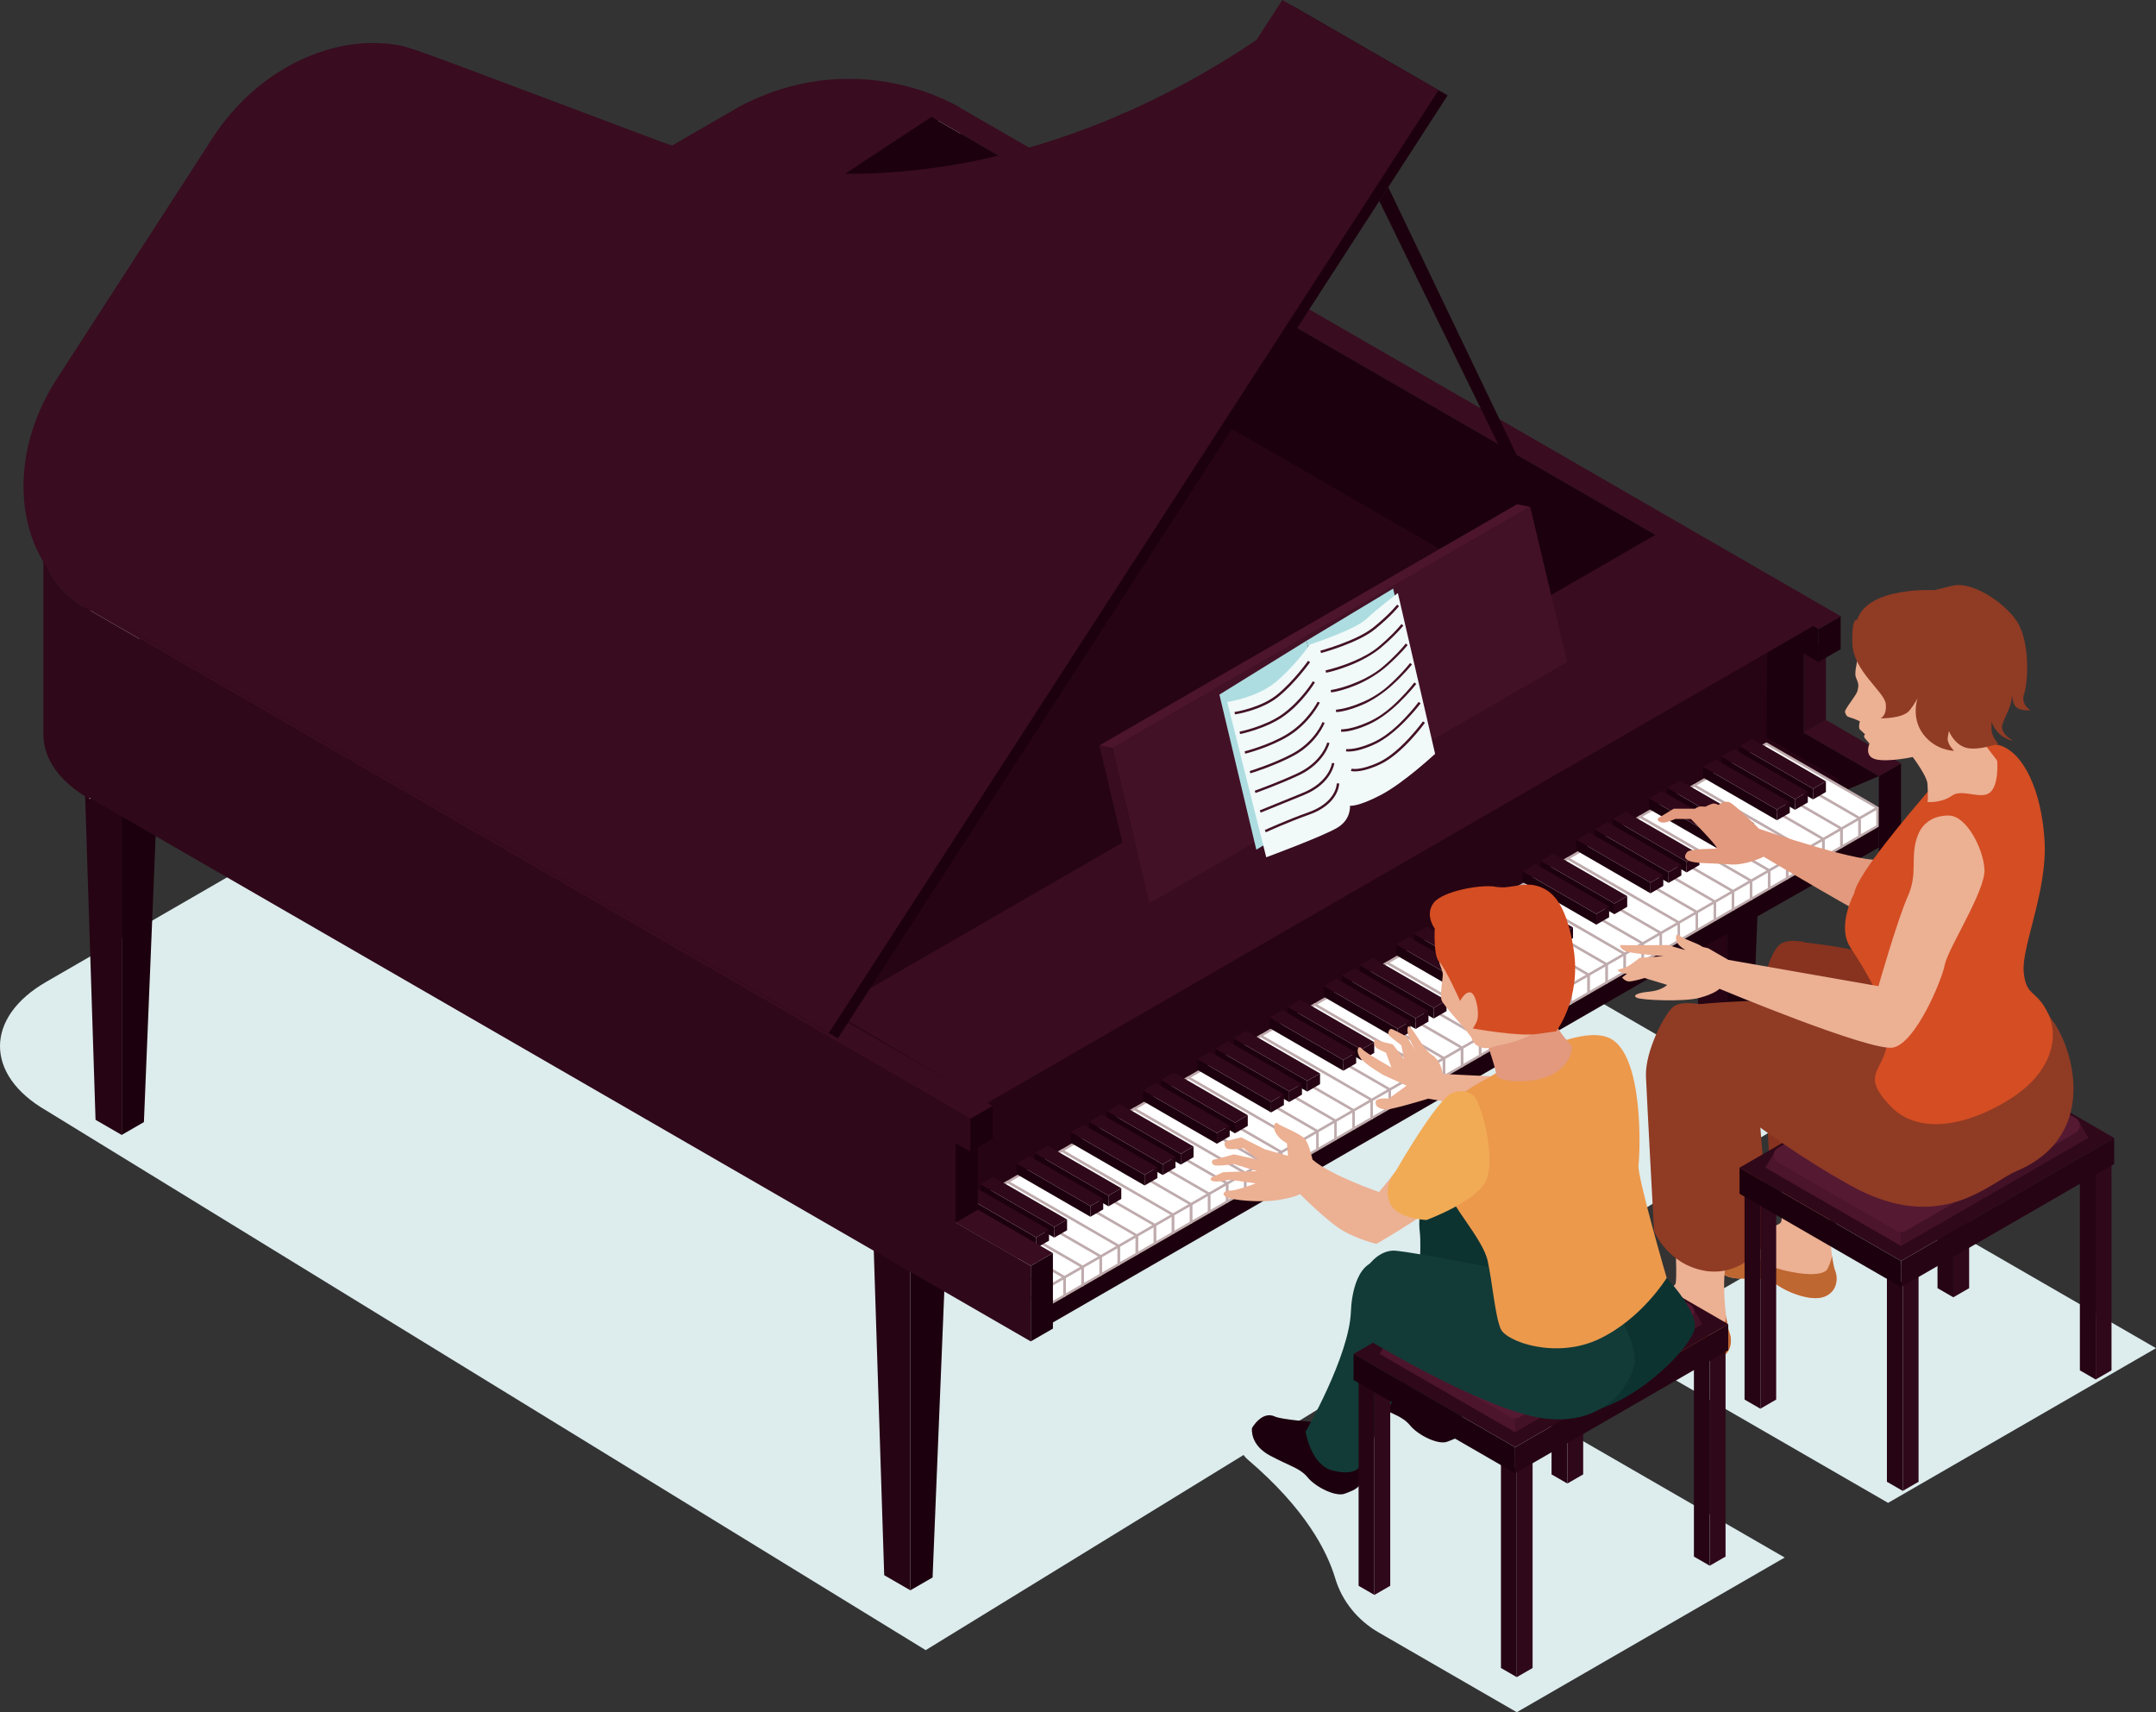 <?xml version="1.0" encoding="UTF-8"?><svg id="b" xmlns="http://www.w3.org/2000/svg" viewBox="0 0 231.059 183.484"><rect x="0" y="0" width="231.059" height="183.484" fill="#333333" stroke="none"/><defs><style>.tc{fill:#4c152c;}.tc,.td,.te,.tf,.tg,.th,.ti,.tj,.tk,.tl,.tm,.tn,.to,.tp,.tq,.tr,.ts,.tt,.tu,.tv,.tw,.tx,.ty,.tz,.ua{stroke-width:0px;}.td{fill:#561932;}.te{fill:#2f0819;}.tf{fill:#390c1f;}.tg{fill:#3f0b23;}.th{fill:#1c000d;}.ti{fill:#0d3331;}.tj{fill:#431126;}.tk{fill:#1e1b8c;}.tl{fill:#123b37;}.tm{fill:#260413;}.tn{fill:#d44d23;}.to{fill:#ddeced;}.tp{fill:#ccb0b2;}.tq{fill:#e2997d;}.tr{fill:#bf6731;}.ts{fill:#bfabad;}.tt{fill:#addde1;}.tu{fill:#903b24;}.tv{fill:#87331f;}.tw{fill:#f1f9f9;}.tx{fill:#fff;}.ty{fill:#ec994c;}.tz{fill:#ecb093;}.ua{fill:#f1ab55;}</style></defs><g id="c"><path id="d" class="to" d="M191.266,166.907l-28.712,16.577-14.806-8.548c-2.221-1.282-3.918-3.335-4.65-5.792-.869-2.917-3.202-7.477-9.373-12.731-5.543-4.72,28.829-6.082,28.829-6.082l28.712,16.577Z"/><polygon id="e" class="to" points="231.059 144.473 202.346 161.05 173.634 144.473 202.346 127.896 231.059 144.473"/><path class="to" d="M192.611,119.579C36.044,29.184,127.698,81.338,97.552,64.696c-2.544-1.404-11.961-5.469-22.89.231L4.94,105.226c-6.586,3.802-6.587,9.968,0,13.77l94.267,57.836c100.997-62.002,90.007-55.292,93.404-57.254Z"/><g id="f"><g id="g"><polygon id="h" class="tm" points="8.736 73.237 13.042 75.723 13.042 121.621 10.239 120.002 8.736 73.237"/><polygon id="i" class="th" points="13.042 75.723 17.348 73.237 15.423 120.246 13.042 121.621 13.042 75.723"/></g><polygon id="j" class="tg" points="8.736 73.237 13.042 70.751 17.348 73.237 13.042 75.723 8.736 73.237"/></g><g id="k"><g id="l"><polygon id="m" class="tg" points="96.306 31.518 100.612 34.004 100.612 79.902 97.809 78.284 96.306 31.518"/><polygon id="n" class="tg" points="100.612 34.004 104.918 31.518 102.993 78.527 100.612 79.902 100.612 34.004"/></g><polygon id="o" class="tg" points="96.306 31.518 100.612 29.032 104.918 31.518 100.612 34.004 96.306 31.518"/></g><g id="p"><g id="q"><polygon id="r" class="tm" points="93.257 122.035 97.564 124.522 97.564 170.419 94.761 168.801 93.257 122.035"/><polygon id="s" class="th" points="97.564 124.522 101.87 122.035 99.945 169.044 97.564 170.419 97.564 124.522"/></g><polygon id="t" class="tg" points="93.257 122.035 97.564 119.549 101.87 122.035 97.564 124.522 93.257 122.035"/></g><g id="u"><g id="v"><polygon id="w" class="tm" points="180.827 71.477 185.133 73.963 185.133 119.861 182.33 118.243 180.827 71.477"/><polygon id="x" class="th" points="185.133 73.963 189.44 71.477 187.515 118.486 185.133 119.861 185.133 73.963"/></g><polygon id="y" class="tg" points="180.827 71.477 185.133 68.991 189.44 71.477 185.133 73.963 180.827 71.477"/></g><g id="z"><g id="aa"><path id="ab" class="te" d="M4.654,58.568c0,2.492,1.646,4.984,4.94,6.886v20.174c-3.293-1.901-4.94-4.393-4.94-6.885v-20.174Z"/><polygon id="ac" class="tx" points="9.594 65.453 102.895 11.55 103.167 31.557 9.594 85.627 9.594 65.453"/></g><path id="ad" class="tf" d="M9.594,51.683L79.315,11.383c12.85-6.701,23.58.167,23.58.167L9.594,65.453c-6.586-3.802-6.587-9.968,0-13.77Z"/></g><g id="ae"><g id="af"><polygon id="ag" class="th" points="201.357 91.271 201.357 83.173 203.734 81.802 203.734 89.898 201.357 91.271"/><polygon id="ah" class="tf" points="201.357 83.173 193.308 78.526 195.685 77.154 203.734 81.802 201.357 83.173"/><polygon id="ai" class="te" points="193.308 78.526 193.308 70.03 195.685 68.658 195.685 77.154 193.308 78.526"/></g><g id="aj"><polygon id="ak" class="th" points="194.888 70.942 194.888 67.407 197.265 66.035 197.265 69.57 194.888 70.942"/><polygon id="al" class="tf" points="194.888 67.407 99.83 12.525 102.206 11.153 197.265 66.035 194.888 67.407"/></g><path class="th" d="M201.357,83.173c-11.174,4.756-90.51,38.524-99.183,42.216L21.654,81.512l-10.282-10.719L99.83,12.525l95.059,54.882v3.535l-1.58-.912v8.496l8.049,4.647Z"/><polygon class="tm" points="197.021 83.492 197.021 85.019 102.174 125.389 21.654 81.512 101.961 28.609 197.021 83.492"/></g><g id="am"><polygon id="an" class="th" points="179.899 98.526 179.899 102.998 201.357 90.816 201.357 86.344 179.899 98.526"/><path id="ao" class="tk" d="M173.201,67.265l-22.003,18.926c18.638,11.058,12.031,7.182,28.702,16.807v-4.472l7.103-20.97-13.802-10.291Z"/></g><g id="ap"><polygon id="aq" class="tm" points="84.004 118.782 100.716 128.669 112.706 137.324 189.309 79.695 189.421 67.989 84.004 118.782"/><polygon id="ar" class="tf" points="89.051 108.335 105.763 118.222 194.973 66.707 178.26 56.82 89.051 108.335"/><polygon id="as" class="th" points="112.706 137.324 112.706 141.796 179.912 103.001 179.912 98.529 112.706 137.324"/></g><g id="at"><g id="au"><g id="av"><g id="aw"><polygon class="tx" points="201.208 86.565 199.271 87.683 199.271 89.639 201.208 88.521 201.208 86.565"/><path class="ts" d="M199.142,89.639c0-2.049-.039-2.009.065-2.069,2.044-1.185,1.962-1.178,2.066-1.118.104.06.065.019.065,2.069,0,.109.062.042-2.001,1.231-.086.05-.195-.012-.195-.113ZM199.401,87.758v1.657l1.676-.969v-1.657l-1.676.968Z"/></g><g id="ax"><polygon class="tx" points="199.271 87.683 187.372 80.813 187.372 82.769 199.271 89.639 199.271 87.683"/><path class="ts" d="M199.271,89.769c-.105,0,.031.068-11.964-6.887-.104-.06-.065-.019-.065-2.069,0-.099.107-.163.195-.113,12.744,7.343,11.964,6.87,11.964,6.983,0,2.003.06,2.086-.13,2.086ZM187.502,82.694l11.64,6.721v-1.657l-11.64-6.72v1.657Z"/></g></g><g id="ay"><polygon class="tx" points="201.208 86.565 189.309 79.695 187.372 80.813 199.271 87.683 201.208 86.565"/><path class="ts" d="M187.307,80.925c-.086-.05-.086-.175,0-.225,2.045-1.185,1.963-1.177,2.066-1.118,12.744,7.342,11.964,6.87,11.964,6.982,0,.109.062.042-2.001,1.231-.121.07.429.353-12.029-6.87ZM187.632,80.813l11.64,6.72,1.676-.968-11.639-6.719-1.677.967Z"/></g></g><g id="az"><g id="ba"><g id="bb"><polygon class="tx" points="199.271 87.683 197.335 88.801 197.335 90.757 199.271 89.639 199.271 87.683"/><path class="ts" d="M197.205,90.757c0-2.048-.039-2.008.065-2.068,2.044-1.185,1.962-1.178,2.066-1.118.104.061.065.019.065,2.069,0,.109.062.042-2.001,1.23-.086.05-.195-.012-.195-.113ZM197.465,88.876v1.656l1.677-.968v-1.657l-1.677.969Z"/></g><g id="bc"><polygon class="tx" points="197.335 88.801 185.436 81.931 185.436 83.887 197.335 90.757 197.335 88.801"/><path class="ts" d="M197.335,90.887c-.105,0,.032.068-11.964-6.887-.104-.06-.065-.019-.065-2.069,0-.099.107-.163.195-.113,12.744,7.343,11.964,6.87,11.964,6.983,0,1.999.06,2.086-.13,2.086ZM185.566,83.812l11.639,6.72v-1.656l-11.639-6.72v1.657Z"/></g></g><g id="bd"><polygon class="tx" points="199.271 87.683 187.372 80.813 185.436 81.931 197.335 88.801 199.271 87.683"/><path class="ts" d="M185.371,82.043c-.087-.05-.087-.175,0-.225,2.044-1.185,1.962-1.178,2.066-1.118,12.744,7.343,11.964,6.87,11.964,6.983,0,.109.061.042-2.001,1.231-.121.069.43.354-12.029-6.87ZM185.696,81.931l11.639,6.72,1.677-.968-11.64-6.72-1.676.968Z"/></g></g><g id="be"><g id="bf"><g id="bg"><polygon class="tx" points="197.335 88.801 195.399 89.919 195.399 91.875 197.335 90.757 197.335 88.801"/><path class="ts" d="M195.269,91.875c0-2.048-.039-2.008.065-2.068,2.044-1.185,1.962-1.178,2.066-1.118.104.06.065.019.065,2.068,0,.109.061.042-2.001,1.231-.086.05-.195-.012-.195-.113ZM195.528,89.994v1.656l1.677-.969v-1.656l-1.677.968Z"/></g><g id="bh"><polygon class="tx" points="195.399 89.919 183.5 83.049 183.5 85.005 195.399 91.875 195.399 89.919"/><path class="ts" d="M195.398,92.005c-.105,0,.032.068-11.964-6.887-.104-.06-.065-.019-.065-2.068,0-.099.107-.163.195-.113,12.744,7.343,11.964,6.87,11.964,6.983,0,1.999.06,2.086-.13,2.086ZM183.629,84.93l11.639,6.721v-1.656l-11.639-6.72v1.656Z"/></g></g><g id="bi"><polygon class="tx" points="197.335 88.801 185.436 81.931 183.5 83.049 195.399 89.919 197.335 88.801"/><path class="ts" d="M183.435,83.162c-.087-.05-.087-.175,0-.225,2.044-1.185,1.962-1.178,2.066-1.118,12.744,7.343,11.964,6.87,11.964,6.983,0,.109.061.042-2.001,1.231-.121.07.43.354-12.029-6.87ZM183.759,83.049l11.639,6.72,1.677-.968-11.639-6.72-1.677.968Z"/></g></g><g id="bj"><g id="bk"><g id="bl"><polygon class="tx" points="195.399 89.919 193.462 91.037 193.462 92.993 195.399 91.875 195.399 89.919"/><path class="ts" d="M193.332,92.993c0-2.049-.039-2.009.065-2.069,2.044-1.185,1.962-1.177,2.066-1.118.104.06.065.019.065,2.068,0,.109.062.042-2.001,1.231-.086.05-.195-.012-.195-.113ZM193.592,91.112v1.657l1.677-.968v-1.656l-1.677.968Z"/></g><g id="bm"><polygon class="tx" points="193.462 91.037 181.563 84.167 181.563 86.123 193.462 92.993 193.462 91.037"/><path class="ts" d="M193.462,93.123c-.105,0,.032.068-11.964-6.887-.104-.06-.065-.019-.065-2.068,0-.099.107-.163.195-.113,12.744,7.342,11.964,6.87,11.964,6.982,0,2.003.06,2.086-.13,2.086ZM181.693,86.048l11.639,6.72v-1.657l-11.639-6.72v1.656Z"/></g></g><g id="bn"><polygon class="tx" points="195.399 89.919 183.5 83.049 181.563 84.167 193.462 91.037 195.399 89.919"/><path class="ts" d="M181.498,84.28c-.087-.05-.087-.175,0-.225,2.044-1.186,1.962-1.178,2.066-1.118,12.744,7.343,11.964,6.87,11.964,6.983,0,.109.062.042-2.001,1.23-.121.07.43.354-12.029-6.87ZM181.823,84.167l11.639,6.72,1.676-.968-11.639-6.72-1.676.968Z"/></g></g><g id="bo"><g id="bp"><g id="bq"><polygon class="tx" points="193.462 91.037 191.526 92.155 191.526 94.111 193.462 92.993 193.462 91.037"/><path class="ts" d="M191.396,94.111c0-2.048-.039-2.008.065-2.068,2.044-1.185,1.962-1.178,2.066-1.118.104.061.065.019.065,2.069,0,.109.062.042-2.001,1.23-.086.05-.195-.012-.195-.113ZM191.655,92.23v1.656l1.677-.968v-1.657l-1.677.969Z"/></g><g id="br"><polygon class="tx" points="191.526 92.155 179.627 85.285 179.627 87.241 191.526 94.111 191.526 92.155"/><path class="ts" d="M191.526,94.24c-.105,0,.032.068-11.964-6.887-.104-.06-.065-.019-.065-2.069,0-.099.107-.163.195-.113,12.744,7.343,11.964,6.87,11.964,6.983,0,1.999.06,2.086-.13,2.086ZM179.757,87.166l11.639,6.72v-1.656l-11.639-6.721v1.657Z"/></g></g><g id="bs"><polygon class="tx" points="193.462 91.037 181.563 84.167 179.627 85.285 191.526 92.155 193.462 91.037"/><path class="ts" d="M179.562,85.397c-.087-.05-.087-.175,0-.225,2.045-1.185,1.963-1.177,2.066-1.118,12.744,7.342,11.964,6.87,11.964,6.982,0,.109.062.042-2.001,1.231-.121.069.43.354-12.029-6.87ZM179.886,85.285l11.639,6.72,1.677-.968-11.639-6.72-1.677.968Z"/></g></g><g id="bt"><g id="bu"><g id="bv"><polygon class="tx" points="191.526 92.155 189.589 93.273 189.589 95.229 191.526 94.111 191.526 92.155"/><path class="ts" d="M189.46,95.229c0-2.048-.039-2.008.065-2.068,2.044-1.186,1.962-1.178,2.066-1.118.104.06.065.019.065,2.068,0,.109.062.042-2.001,1.231-.086.05-.195-.012-.195-.113ZM189.719,93.348v1.656l1.676-.969v-1.656l-1.676.968Z"/></g><g id="bw"><polygon class="tx" points="189.589 93.273 177.69 86.403 177.69 88.359 189.589 95.229 189.589 93.273"/><path class="ts" d="M189.59,95.359c-.105,0,.031.068-11.964-6.887-.104-.06-.065-.019-.065-2.068,0-.099.107-.163.195-.113,12.744,7.343,11.964,6.87,11.964,6.983,0,1.999.06,2.086-.13,2.086ZM177.82,88.284l11.64,6.721v-1.656l-11.64-6.72v1.656Z"/></g></g><g id="bx"><polygon class="tx" points="191.526 92.155 179.627 85.285 177.69 86.403 189.589 93.273 191.526 92.155"/><path class="ts" d="M177.625,86.515c-.086-.05-.086-.175,0-.225,2.044-1.185,1.963-1.178,2.066-1.118,12.744,7.343,11.964,6.87,11.964,6.983,0,.109.062.042-2.001,1.231-.121.069.429.354-12.029-6.87ZM177.95,86.403l11.64,6.72,1.676-.968-11.639-6.72-1.677.968Z"/></g></g><g id="by"><g id="bz"><g id="ca"><polygon class="tx" points="189.589 93.273 187.653 94.391 187.653 96.347 189.589 95.229 189.589 93.273"/><path class="ts" d="M187.523,96.347c0-2.049-.039-2.009.065-2.069,2.044-1.185,1.962-1.177,2.066-1.118.104.06.065.019.065,2.068,0,.109.061.042-2.001,1.231-.086.05-.195-.012-.195-.112ZM187.783,94.466v1.657l1.677-.968v-1.656l-1.677.968Z"/></g><g id="cb"><polygon class="tx" points="187.653 94.391 175.754 87.521 175.754 89.477 187.653 96.347 187.653 94.391"/><path class="ts" d="M187.653,96.477c-.105,0,.032.068-11.964-6.887-.104-.06-.065-.019-.065-2.068,0-.099.107-.163.195-.113,12.744,7.342,11.964,6.87,11.964,6.982,0,2.003.06,2.086-.13,2.086ZM175.884,89.402l11.639,6.72v-1.657l-11.639-6.72v1.656Z"/></g></g><g id="cc"><polygon class="tx" points="189.589 93.273 177.69 86.403 175.754 87.521 187.653 94.391 189.589 93.273"/><path class="ts" d="M175.689,87.633c-.087-.05-.087-.175,0-.225,2.044-1.186,1.962-1.178,2.066-1.118,12.744,7.343,11.964,6.87,11.964,6.983,0,.109.062.042-2.001,1.23-.121.07.43.354-12.029-6.87ZM176.014,87.521l11.639,6.719,1.677-.967-11.64-6.72-1.676.968Z"/></g></g><g id="cd"><g id="ce"><g id="cf"><polygon class="tx" points="187.653 94.391 185.717 95.509 185.717 97.465 187.653 96.347 187.653 94.391"/><path class="ts" d="M185.587,97.465c0-2.048-.039-2.008.065-2.068,2.044-1.185,1.962-1.178,2.066-1.118.104.061.065.019.065,2.069,0,.109.062.042-2.001,1.23-.086.05-.195-.012-.195-.113ZM185.846,95.584v1.656l1.677-.968v-1.657l-1.677.969Z"/></g><g id="cg"><polygon class="tx" points="185.717 95.509 173.818 88.639 173.818 90.595 185.717 97.465 185.717 95.509"/><path class="ts" d="M185.716,97.594c-.105,0,.032.068-11.964-6.887-.104-.06-.065-.019-.065-2.069,0-.099.107-.163.195-.113,12.744,7.343,11.964,6.87,11.964,6.983,0,1.999.06,2.086-.13,2.086ZM173.947,90.52l11.639,6.72v-1.656l-11.639-6.721v1.657Z"/></g></g><g id="ch"><polygon class="tx" points="187.653 94.391 175.754 87.521 173.818 88.639 185.717 95.509 187.653 94.391"/><path class="ts" d="M173.753,88.751c-.087-.05-.087-.175,0-.225,2.044-1.185,1.962-1.177,2.066-1.118,12.744,7.342,11.964,6.87,11.964,6.982,0,.109.061.042-2.001,1.231-.121.069.43.354-12.029-6.87ZM174.077,88.639l11.639,6.72,1.677-.968-11.639-6.72-1.677.968Z"/></g></g><g id="ci"><g id="cj"><g id="ck"><polygon class="tx" points="185.717 95.509 183.78 96.627 183.78 98.583 185.717 97.465 185.717 95.509"/><path class="ts" d="M183.651,98.583c0-2.048-.039-2.008.065-2.068,2.044-1.186,1.962-1.178,2.066-1.118.104.06.065.019.065,2.068,0,.109.062.042-2.001,1.231-.086.05-.195-.012-.195-.113ZM183.91,96.702v1.656l1.676-.969v-1.656l-1.676.968Z"/></g><g id="cl"><polygon class="tx" points="183.78 96.627 171.881 89.757 171.881 91.713 183.78 98.583 183.78 96.627"/><path class="ts" d="M183.78,98.712c-.105,0,.031.068-11.964-6.887-.104-.06-.065-.019-.065-2.068,0-.099.107-.163.195-.113,12.744,7.343,11.964,6.87,11.964,6.983,0,1.999.06,2.086-.13,2.086ZM172.011,91.637l11.64,6.721v-1.656l-11.64-6.72v1.656Z"/></g></g><g id="cm"><polygon class="tx" points="185.717 95.509 173.818 88.639 171.881 89.757 183.78 96.627 185.717 95.509"/><path class="ts" d="M171.816,89.869c-.087-.05-.087-.175,0-.225,2.044-1.185,1.963-1.178,2.066-1.118,12.744,7.343,11.964,6.87,11.964,6.983,0,.109.062.042-2.001,1.231-.121.069.429.353-12.029-6.87ZM172.141,89.757l11.64,6.72,1.676-.968-11.639-6.72-1.677.968Z"/></g></g><g id="cn"><g id="co"><g id="cp"><polygon class="tx" points="183.78 96.627 181.844 97.745 181.844 99.701 183.78 98.583 183.78 96.627"/><path class="ts" d="M181.714,99.701c0-2.049-.039-2.009.065-2.069,2.045-1.185,1.962-1.177,2.066-1.118.104.06.065.019.065,2.068,0,.109.062.042-2.001,1.231-.086.05-.195-.012-.195-.112ZM181.974,97.82v1.657l1.677-.968v-1.656l-1.677.968Z"/></g><g id="cq"><polygon class="tx" points="181.844 97.745 169.945 90.875 169.945 92.831 181.844 99.701 181.844 97.745"/><path class="ts" d="M181.844,99.831c-.105,0,.032.068-11.964-6.887-.104-.06-.065-.019-.065-2.068,0-.099.107-.163.195-.113,12.744,7.342,11.964,6.87,11.964,6.982,0,2.003.06,2.086-.13,2.086ZM170.075,92.756l11.639,6.72v-1.657l-11.639-6.72v1.656Z"/></g></g><g id="cr"><polygon class="tx" points="183.78 96.627 171.881 89.757 169.945 90.875 181.844 97.745 183.78 96.627"/><path class="ts" d="M169.88,90.987c-.086-.05-.086-.175,0-.225,2.044-1.186,1.962-1.178,2.066-1.118,12.744,7.343,11.964,6.87,11.964,6.983,0,.109.062.042-2.001,1.23-.121.07.43.354-12.029-6.87ZM170.205,90.875l11.639,6.719,1.677-.967-11.64-6.72-1.676.968Z"/></g></g><g id="cs"><g id="ct"><g id="cu"><polygon class="tx" points="181.844 97.745 179.909 98.865 179.909 100.821 181.844 99.701 181.844 97.745"/><path class="ts" d="M179.777,100.819c0-2.049-.039-2.009.065-2.069,2.044-1.185,1.962-1.178,2.066-1.118.104.06.065.019.065,2.069,0,.109.062.042-2.001,1.231-.086.05-.195-.012-.195-.113ZM180.037,98.938v1.657l1.677-.969v-1.657l-1.677.969Z"/></g><g id="cv"><polygon class="tx" points="179.909 98.865 168.009 91.995 168.009 93.949 179.909 100.821 179.909 98.865"/><path class="ts" d="M179.907,100.949c-.105,0,.032.068-11.964-6.887-.104-.06-.065-.019-.065-2.069,0-.099.11-.16.197-.11,12.744,7.343,11.964,6.87,11.964,6.983,0,2.003.058,2.083-.132,2.083ZM168.138,93.874l11.639,6.72v-1.657l-11.639-6.721v1.657Z"/></g></g><g id="cw"><polygon class="tx" points="181.844 97.745 169.945 90.875 168.009 91.995 179.909 98.865 181.844 97.745"/><path class="ts" d="M167.943,92.105c-.086-.05-.086-.175,0-.225,2.045-1.185,1.963-1.177,2.066-1.118,12.744,7.342,11.964,6.87,11.964,6.982,0,.109.062.042-2.001,1.231-.121.069.43.354-12.029-6.87ZM168.268,91.993l11.639,6.72,1.677-.968-11.639-6.72-1.677.968Z"/></g></g></g><g id="cx"><g id="cy"><g id="cz"><g id="da"><polygon class="tx" points="179.909 98.865 177.976 99.987 177.976 101.943 179.909 100.821 179.909 98.865"/><path class="ts" d="M177.846,101.943c0-2.048-.039-2.008.065-2.068,2.044-1.186,1.962-1.178,2.066-1.118.104.06.065.019.065,2.069,0,.109.062.042-2.001,1.23-.086.05-.195-.012-.195-.113ZM178.106,100.062v1.656l1.676-.968v-1.657l-1.676.968Z"/></g><g id="db"><polygon class="tx" points="177.976 99.987 166.076 93.117 166.076 95.073 177.976 101.943 177.976 99.987"/><path class="ts" d="M177.976,102.072c-.105,0,.031.068-11.964-6.887-.104-.06-.065-.019-.065-2.069,0-.099.107-.163.195-.113,12.744,7.343,11.964,6.87,11.964,6.983,0,1.999.06,2.086-.13,2.086ZM166.206,94.998l11.64,6.72v-1.656l-11.64-6.721v1.657Z"/></g></g><g id="dc"><polygon class="tx" points="179.909 98.865 168.009 91.995 166.076 93.117 177.976 99.987 179.909 98.865"/><path class="ts" d="M166.011,93.229c-.087-.05-.086-.175,0-.225,2.044-1.185,1.96-1.181,2.064-1.121,12.744,7.343,11.964,6.87,11.964,6.983,0,.109.064.045-1.999,1.234-.121.07.429.354-12.029-6.87ZM166.336,93.117l11.64,6.72,1.676-.968-11.639-6.72-1.677.968Z"/></g></g><g id="dd"><g id="de"><g id="df"><polygon class="tx" points="177.976 99.987 176.039 101.105 176.039 103.061 177.976 101.943 177.976 99.987"/><path class="ts" d="M175.909,103.061c0-2.048-.039-2.008.065-2.069,2.044-1.185,1.962-1.178,2.066-1.118.104.06.065.019.065,2.068,0,.109.061.042-2.002,1.231-.086.05-.195-.012-.195-.113ZM176.169,101.18v1.656l1.677-.968v-1.656l-1.677.969Z"/></g><g id="dg"><polygon class="tx" points="176.039 101.105 164.14 94.235 164.14 96.191 176.039 103.061 176.039 101.105"/><path class="ts" d="M176.039,103.191c-.105,0,.032.068-11.964-6.887-.104-.06-.065-.019-.065-2.069,0-.099.107-.163.195-.113,12.744,7.343,11.964,6.87,11.964,6.983,0,1.999.06,2.086-.13,2.086ZM164.27,96.116l11.639,6.721v-1.656l-11.639-6.721v1.656Z"/></g></g><g id="dh"><polygon class="tx" points="177.976 99.987 166.076 93.117 164.14 94.235 176.039 101.105 177.976 99.987"/><path class="ts" d="M164.075,94.347c-.086-.05-.086-.175,0-.225,2.044-1.186,1.962-1.178,2.066-1.118,12.744,7.343,11.964,6.87,11.964,6.983,0,.109.061.042-2.002,1.231-.121.07.43.354-12.029-6.87ZM164.4,94.235l11.639,6.72,1.677-.968-11.64-6.72-1.676.968Z"/></g></g><g id="di"><g id="dj"><g id="dk"><polygon class="tx" points="176.039 101.105 174.103 102.223 174.103 104.179 176.039 103.061 176.039 101.105"/><path class="ts" d="M173.973,104.179c0-2.049-.039-2.009.065-2.069,2.044-1.185,1.962-1.177,2.066-1.118.104.061.065.019.065,2.069,0,.109.061.042-2.001,1.231-.086.05-.195-.012-.195-.113ZM174.232,102.298v1.657l1.677-.968v-1.656l-1.677.968Z"/></g><g id="dl"><polygon class="tx" points="174.103 102.223 162.204 95.353 162.204 97.309 174.103 104.179 174.103 102.223"/><path class="ts" d="M174.103,104.309c-.106,0,.032.068-11.964-6.887-.104-.06-.065-.019-.065-2.068,0-.099.107-.163.195-.113,12.744,7.343,11.964,6.87,11.964,6.982,0,2.003.06,2.086-.13,2.086ZM162.333,97.234l11.639,6.72v-1.657l-11.639-6.72v1.656Z"/></g></g><g id="dm"><polygon class="tx" points="176.039 101.105 164.14 94.235 162.204 95.353 174.103 102.223 176.039 101.105"/><path class="ts" d="M162.139,95.466c-.087-.05-.087-.175,0-.225,2.044-1.185,1.962-1.178,2.066-1.118,12.744,7.343,11.964,6.87,11.964,6.983,0,.109.062.042-2.001,1.23-.121.069.43.354-12.029-6.87ZM162.463,95.353l11.639,6.719,1.677-.967-11.639-6.72-1.677.968Z"/></g></g><g id="dn"><g id="do"><g id="dp"><polygon class="tx" points="174.103 102.223 172.166 103.341 172.166 105.297 174.103 104.179 174.103 102.223"/><path class="ts" d="M172.037,105.297c0-2.048-.039-2.008.065-2.068,2.044-1.186,1.962-1.178,2.066-1.118.104.06.065.019.065,2.069,0,.109.062.042-2.001,1.23-.086.05-.195-.012-.195-.113ZM172.296,103.416v1.656l1.676-.968v-1.657l-1.676.968Z"/></g><g id="dq"><polygon class="tx" points="172.166 103.341 160.267 96.471 160.267 98.427 172.166 105.297 172.166 103.341"/><path class="ts" d="M172.166,105.426c-.105,0,.031.068-11.964-6.887-.104-.06-.065-.019-.065-2.069,0-.099.107-.163.195-.113,12.744,7.343,11.964,6.87,11.964,6.983,0,1.999.06,2.086-.13,2.086ZM160.397,98.352l11.64,6.72v-1.656l-11.64-6.721v1.657Z"/></g></g><g id="dr"><polygon class="tx" points="174.103 102.223 162.204 95.353 160.267 96.471 172.166 103.341 174.103 102.223"/><path class="ts" d="M160.202,96.583c-.087-.05-.087-.175,0-.225,2.044-1.185,1.962-1.177,2.066-1.118,12.744,7.343,11.964,6.87,11.964,6.982,0,.109.062.042-2.001,1.231-.121.07.429.354-12.029-6.87ZM160.527,96.471l11.64,6.72,1.676-.968-11.639-6.719-1.677.968Z"/></g></g><g id="ds"><g id="dt"><g id="du"><polygon class="tx" points="172.166 103.341 170.23 104.459 170.23 106.415 172.166 105.297 172.166 103.341"/><path class="ts" d="M170.1,106.415c0-2.048-.039-2.008.065-2.069,2.044-1.185,1.962-1.178,2.066-1.118.104.06.065.019.065,2.068,0,.109.061.042-2.001,1.231-.086.05-.195-.012-.195-.113ZM170.36,104.534v1.656l1.677-.968v-1.656l-1.677.969Z"/></g><g id="dv"><polygon class="tx" points="170.23 104.459 158.331 97.589 158.331 99.545 170.23 106.415 170.23 104.459"/><path class="ts" d="M170.23,106.544c-.105,0,.032.068-11.964-6.887-.104-.06-.065-.019-.065-2.069,0-.099.107-.163.195-.113,12.744,7.343,11.964,6.87,11.964,6.983,0,1.999.06,2.086-.13,2.086ZM158.461,99.47l11.639,6.721v-1.656l-11.639-6.721v1.656Z"/></g></g><g id="dw"><polygon class="tx" points="172.166 103.341 160.267 96.471 158.331 97.589 170.23 104.459 172.166 103.341"/><path class="ts" d="M158.266,97.701c-.087-.05-.087-.175,0-.225,2.044-1.186,1.962-1.178,2.066-1.118,12.744,7.343,11.964,6.87,11.964,6.983,0,.109.061.042-2.001,1.231-.121.07.43.354-12.029-6.87ZM158.591,97.589l11.639,6.72,1.677-.968-11.64-6.72-1.676.968Z"/></g></g><g id="dx"><g id="dy"><g id="dz"><polygon class="tx" points="170.23 104.459 168.294 105.577 168.294 107.533 170.23 106.415 170.23 104.459"/><path class="ts" d="M168.163,107.533c0-2.049-.039-2.009.065-2.069,2.045-1.185,1.962-1.177,2.066-1.118.104.061.065.019.065,2.069,0,.109.062.042-2.001,1.231-.086.05-.195-.012-.195-.113ZM168.423,105.651v1.657l1.677-.969v-1.656l-1.677.968Z"/></g><g id="ea"><polygon class="tx" points="168.294 105.577 156.394 98.707 156.394 100.663 168.294 107.533 168.294 105.577"/><path class="ts" d="M168.293,107.663c-.105,0,.032.068-11.964-6.887-.104-.06-.065-.019-.065-2.068,0-.099.107-.163.195-.113,12.744,7.343,11.964,6.87,11.964,6.982,0,2.003.06,2.086-.13,2.086ZM156.524,100.588l11.639,6.721v-1.657l-11.639-6.72v1.656Z"/></g></g><g id="eb"><polygon class="tx" points="170.23 104.459 158.331 97.589 156.394 98.707 168.294 105.577 170.23 104.459"/><path class="ts" d="M156.329,98.819c-.086-.05-.086-.175,0-.225,2.044-1.185,1.963-1.178,2.066-1.118,12.744,7.343,11.964,6.87,11.964,6.983,0,.109.062.042-2.001,1.23-.121.069.43.354-12.029-6.87ZM156.654,98.707l11.639,6.719,1.677-.967-11.639-6.72-1.677.968Z"/></g></g><g id="ec"><g id="ed"><g id="ee"><polygon class="tx" points="168.294 105.577 166.357 106.695 166.357 108.651 168.294 107.533 168.294 105.577"/><path class="ts" d="M166.227,108.65c0-2.048-.039-2.008.065-2.068,2.044-1.186,1.962-1.178,2.066-1.118.104.06.065.019.065,2.069,0,.109.062.042-2.001,1.23-.086.05-.195-.012-.195-.113ZM166.487,106.77v1.656l1.676-.968v-1.657l-1.676.969Z"/></g><g id="ef"><polygon class="tx" points="166.357 106.695 154.458 99.825 154.458 101.781 166.357 108.651 166.357 106.695"/><path class="ts" d="M166.357,108.78c-.105,0,.032.068-11.964-6.887-.104-.06-.065-.019-.065-2.069,0-.099.107-.163.195-.113,12.744,7.343,11.964,6.87,11.964,6.983,0,1.999.06,2.086-.13,2.086ZM154.588,101.706l11.639,6.72v-1.656l-11.639-6.721v1.657Z"/></g></g><g id="eg"><polygon class="tx" points="168.294 105.577 156.394 98.707 154.458 99.825 166.357 106.695 168.294 105.577"/><path class="ts" d="M154.393,99.937c-.086-.05-.086-.175,0-.225,2.044-1.185,1.962-1.177,2.066-1.118,12.744,7.343,11.964,6.87,11.964,6.982,0,.109.062.042-2.001,1.231-.121.07.43.354-12.029-6.87ZM154.718,99.824l11.639,6.72,1.676-.968-11.639-6.719-1.676.967Z"/></g></g><g id="eh"><g id="ei"><g id="ej"><polygon class="tx" points="166.357 106.695 164.421 107.813 164.421 109.769 166.357 108.651 166.357 106.695"/><path class="ts" d="M164.291,109.769c0-2.048-.039-2.008.065-2.069,2.044-1.185,1.962-1.178,2.066-1.118.104.06.065.019.065,2.068,0,.109.062.042-2.001,1.231-.086.05-.195-.012-.195-.113ZM164.55,107.888v1.656l1.677-.968v-1.656l-1.677.969Z"/></g><g id="ek"><polygon class="tx" points="164.421 107.813 152.522 100.943 152.522 102.899 164.421 109.769 164.421 107.813"/><path class="ts" d="M164.421,109.898c-.105,0,.032.068-11.964-6.887-.104-.06-.065-.019-.065-2.068,0-.099.107-.163.195-.113,12.744,7.343,11.964,6.87,11.964,6.983,0,1.999.06,2.086-.13,2.086ZM152.652,102.823l11.639,6.72v-1.656l-11.639-6.721v1.656Z"/></g></g><g id="el"><polygon class="tx" points="166.357 106.695 154.458 99.825 152.522 100.943 164.421 107.813 166.357 106.695"/><path class="ts" d="M152.457,101.055c-.087-.05-.087-.175,0-.225,2.044-1.185,1.962-1.178,2.066-1.118,12.744,7.343,11.964,6.87,11.964,6.983,0,.109.062.042-2.001,1.231-.121.07.43.354-12.029-6.87ZM152.781,100.943l11.639,6.72,1.677-.968-11.639-6.72-1.677.968Z"/></g></g><g id="em"><g id="en"><g id="eo"><polygon class="tx" points="164.421 107.813 162.484 108.931 162.484 110.887 164.421 109.769 164.421 107.813"/><path class="ts" d="M162.355,110.887c0-2.049-.039-2.009.065-2.069,2.044-1.185,1.962-1.177,2.066-1.118.104.061.065.019.065,2.069,0,.109.062.042-2.001,1.231-.086.05-.195-.012-.195-.113ZM162.614,109.005v1.657l1.676-.969v-1.656l-1.676.968Z"/></g><g id="ep"><polygon class="tx" points="162.484 108.931 150.585 102.061 150.585 104.017 162.484 110.887 162.484 108.931"/><path class="ts" d="M162.485,111.016c-.106,0,.031.068-11.964-6.887-.104-.06-.065-.019-.065-2.068,0-.099.107-.163.195-.113,12.744,7.342,11.964,6.87,11.964,6.982,0,2.003.06,2.086-.13,2.086ZM150.715,103.942l11.64,6.721v-1.657l-11.64-6.72v1.656Z"/></g></g><g id="eq"><polygon class="tx" points="164.421 107.813 152.522 100.943 150.585 102.061 162.484 108.931 164.421 107.813"/><path class="ts" d="M150.52,102.173c-.087-.05-.087-.175,0-.225,2.044-1.185,1.962-1.178,2.066-1.118,12.744,7.343,11.964,6.87,11.964,6.983,0,.109.062.042-2.001,1.23-.121.069.429.354-12.029-6.87ZM150.845,102.061l11.64,6.719,1.676-.967-11.639-6.72-1.677.968Z"/></g></g><g id="er"><g id="es"><g id="et"><polygon class="tx" points="162.484 108.931 160.548 110.048 160.548 112.005 162.484 110.887 162.484 108.931"/><path class="ts" d="M160.418,112.005c0-2.049-.039-2.009.065-2.069,2.044-1.185,1.963-1.178,2.066-1.118.104.06.065.019.065,2.069,0,.109.062.042-2.001,1.231-.086.05-.195-.012-.195-.113ZM160.678,110.123v1.657l1.677-.969v-1.657l-1.677.968Z"/></g><g id="eu"><polygon class="tx" points="160.548 110.048 148.649 103.179 148.649 105.135 160.548 112.005 160.548 110.048"/><path class="ts" d="M160.548,112.135c-.105,0,.032.068-11.964-6.887-.104-.06-.065-.019-.065-2.069,0-.099.107-.163.195-.113,12.744,7.343,11.964,6.87,11.964,6.983,0,2.003.06,2.086-.13,2.086ZM148.779,105.06l11.639,6.721v-1.657l-11.639-6.72v1.657Z"/></g></g><g id="ev"><polygon class="tx" points="162.484 108.931 150.585 102.061 148.649 103.179 160.548 110.048 162.484 108.931"/><path class="ts" d="M148.584,103.291c-.087-.05-.087-.175,0-.225,2.044-1.185,1.962-1.177,2.066-1.118,12.744,7.342,11.964,6.87,11.964,6.982,0,.109.062.042-2.001,1.231-.121.07.43.354-12.029-6.87ZM148.909,103.178l11.639,6.72,1.677-.968-11.64-6.719-1.676.967Z"/></g></g><g id="ew"><g id="ex"><g id="ey"><polygon class="tx" points="160.548 110.048 158.611 111.167 158.611 113.123 160.548 112.005 160.548 110.048"/><path class="ts" d="M158.482,113.123c0-2.048-.039-2.008.065-2.069,2.044-1.185,1.962-1.178,2.066-1.118.104.06.065.019.065,2.069,0,.109.062.042-2.001,1.23-.086.05-.195-.012-.195-.112ZM158.741,111.242v1.656l1.677-.968v-1.657l-1.677.969Z"/></g><g id="ez"><polygon class="tx" points="158.611 111.167 146.712 104.297 146.712 106.253 158.611 113.123 158.611 111.167"/><path class="ts" d="M158.611,113.252c-.105,0,.032.068-11.964-6.887-.104-.06-.065-.019-.065-2.069,0-.099.107-.163.195-.113,12.744,7.343,11.964,6.87,11.964,6.983,0,1.999.06,2.086-.13,2.086ZM146.842,106.178l11.639,6.72v-1.656l-11.639-6.721v1.657Z"/></g></g><g id="fa"><polygon class="tx" points="160.548 110.048 148.649 103.179 146.712 104.297 158.611 111.167 160.548 110.048"/><path class="ts" d="M146.648,104.409c-.087-.05-.087-.175,0-.225,2.044-1.186,1.963-1.178,2.066-1.118,12.744,7.343,11.964,6.87,11.964,6.983,0,.109.062.042-2.001,1.231-.121.07.43.354-12.029-6.87ZM146.972,104.297l11.639,6.72,1.677-.968-11.639-6.72-1.677.968Z"/></g></g><g id="fb"><g id="fc"><g id="fd"><polygon class="tx" points="158.611 111.167 156.675 112.284 156.675 114.241 158.611 113.123 158.611 111.167"/><path class="ts" d="M156.545,114.241c0-2.049-.039-2.009.065-2.069,2.044-1.185,1.962-1.177,2.066-1.118.104.061.065.019.065,2.069,0,.109.062.042-2.001,1.231-.086.05-.195-.012-.195-.113ZM156.805,112.359v1.657l1.676-.969v-1.656l-1.676.968Z"/></g><g id="fe"><polygon class="tx" points="156.675 112.284 144.776 105.415 144.776 107.371 156.675 114.241 156.675 112.284"/><path class="ts" d="M156.675,114.37c-.105,0,.031.068-11.964-6.887-.104-.06-.065-.019-.065-2.068,0-.099.107-.163.195-.113,12.744,7.342,11.964,6.87,11.964,6.982,0,2.003.06,2.086-.13,2.086ZM144.906,107.296l11.64,6.721v-1.657l-11.64-6.72v1.656Z"/></g></g><g id="ff"><polygon class="tx" points="158.611 111.167 146.712 104.297 144.776 105.415 156.675 112.284 158.611 111.167"/><path class="ts" d="M144.711,105.527c-.086-.05-.086-.175,0-.225,2.044-1.185,1.963-1.178,2.066-1.118,12.744,7.343,11.964,6.87,11.964,6.983,0,.109.062.042-2.001,1.23-.121.069.429.354-12.029-6.87ZM145.036,105.415l11.64,6.719,1.676-.967-11.639-6.72-1.677.968Z"/></g></g><g id="fg"><g id="fh"><g id="fi"><polygon class="tx" points="156.675 112.284 154.739 113.403 154.739 115.359 156.675 114.241 156.675 112.284"/><path class="ts" d="M154.609,115.359c0-2.049-.039-2.009.065-2.069,2.044-1.185,1.962-1.178,2.066-1.118.104.06.065.019.065,2.069,0,.109.061.042-2.001,1.231-.086.05-.195-.012-.195-.113ZM154.869,113.477v1.657l1.677-.968v-1.657l-1.677.968Z"/></g><g id="fj"><polygon class="tx" points="154.739 113.403 142.84 106.533 142.84 108.489 154.739 115.359 154.739 113.403"/><path class="ts" d="M154.739,115.489c-.105,0,.032.068-11.964-6.887-.104-.06-.065-.019-.065-2.069,0-.099.107-.163.195-.113,12.744,7.343,11.964,6.87,11.964,6.983,0,2.003.06,2.086-.13,2.086ZM142.97,108.414l11.639,6.721v-1.657l-11.639-6.72v1.657Z"/></g></g><g id="fk"><polygon class="tx" points="156.675 112.284 144.776 105.415 142.84 106.533 154.739 113.403 156.675 112.284"/><path class="ts" d="M142.775,106.645c-.087-.05-.087-.175,0-.225,2.044-1.185,1.962-1.177,2.066-1.118,12.744,7.342,11.964,6.87,11.964,6.982,0,.109.061.042-2.001,1.231-.121.069.43.354-12.029-6.87ZM143.099,106.532l11.639,6.72,1.677-.968-11.64-6.719-1.676.967Z"/></g></g><g id="fl"><g id="fm"><g id="fn"><polygon class="tx" points="154.739 113.403 152.802 114.521 152.802 116.476 154.739 115.359 154.739 113.403"/><path class="ts" d="M152.672,116.476c0-2.048-.039-2.008.065-2.069,2.044-1.185,1.962-1.178,2.066-1.118.104.06.065.019.065,2.069,0,.109.062.042-2.002,1.23-.086.05-.195-.012-.195-.112ZM152.932,114.596v1.656l1.677-.968v-1.657l-1.677.969Z"/></g><g id="fo"><polygon class="tx" points="152.802 114.521 140.903 107.65 140.903 109.607 152.802 116.476 152.802 114.521"/><path class="ts" d="M152.802,116.606c-.105,0,.032.068-11.964-6.887-.104-.06-.065-.019-.065-2.069,0-.099.107-.163.195-.113,12.744,7.343,11.964,6.87,11.964,6.983,0,1.999.06,2.086-.13,2.086ZM141.033,109.532l11.639,6.72v-1.656l-11.639-6.72v1.657Z"/></g></g><g id="fp"><polygon class="tx" points="154.739 113.403 142.84 106.533 140.903 107.65 152.802 114.521 154.739 113.403"/><path class="ts" d="M140.838,107.763c-.087-.05-.087-.175,0-.225,2.044-1.186,1.962-1.178,2.066-1.118,12.744,7.343,11.964,6.87,11.964,6.983,0,.109.061.042-2.002,1.231-.121.07.43.354-12.029-6.87ZM141.163,107.65l11.639,6.72,1.677-.968-11.639-6.72-1.677.968Z"/></g></g><g id="fq"><g id="fr"><g id="fs"><polygon class="tx" points="152.802 114.521 150.866 115.638 150.866 117.595 152.802 116.476 152.802 114.521"/><path class="ts" d="M150.736,117.595c0-2.048-.039-2.008.065-2.068,2.044-1.186,1.962-1.178,2.066-1.118.104.06.065.019.065,2.069,0,.109.062.042-2.001,1.231-.086.049-.195-.012-.195-.113ZM150.996,115.714v1.656l1.676-.969v-1.656l-1.676.968Z"/></g><g id="ft"><polygon class="tx" points="150.866 115.638 138.967 108.769 138.967 110.725 150.866 117.595 150.866 115.638"/><path class="ts" d="M150.866,117.724c-.105,0,.031.068-11.964-6.887-.104-.06-.065-.019-.065-2.068,0-.099.107-.163.195-.113,12.744,7.343,11.964,6.87,11.964,6.983,0,1.999.06,2.086-.13,2.086ZM139.096,110.649l11.64,6.72v-1.656l-11.64-6.721v1.656Z"/></g></g><g id="fu"><polygon class="tx" points="152.802 114.521 140.903 107.65 138.967 108.769 150.866 115.638 152.802 114.521"/><path class="ts" d="M138.902,108.881c-.087-.05-.087-.175,0-.225,2.044-1.185,1.962-1.178,2.066-1.118,12.744,7.343,11.964,6.87,11.964,6.983,0,.109.062.042-2.001,1.231-.121.07.429.354-12.029-6.87ZM139.226,108.769l11.64,6.72,1.677-.968-11.639-6.72-1.677.968Z"/></g></g><g id="fv"><g id="fw"><g id="fx"><polygon class="tx" points="150.866 115.638 148.929 116.756 148.929 118.713 150.866 117.595 150.866 115.638"/><path class="ts" d="M148.8,118.713c0-2.049-.039-2.009.065-2.069,2.045-1.185,1.962-1.177,2.066-1.118.104.061.065.019.065,2.068,0,.109.062.042-2.001,1.231-.086.05-.195-.012-.195-.113ZM149.059,116.831v1.657l1.677-.968v-1.656l-1.677.968Z"/></g><g id="fy"><polygon class="tx" points="148.929 116.756 137.03 109.887 137.03 111.843 148.929 118.713 148.929 116.756"/><path class="ts" d="M148.929,118.842c-.105,0,.032.068-11.964-6.887-.104-.06-.065-.019-.065-2.068,0-.099.107-.163.195-.113,12.744,7.342,11.964,6.87,11.964,6.982,0,2.003.06,2.086-.13,2.086ZM137.16,111.767l11.639,6.721v-1.657l-11.639-6.72v1.656Z"/></g></g><g id="fz"><polygon class="tx" points="150.866 115.638 138.967 108.769 137.03 109.887 148.929 116.756 150.866 115.638"/><path class="ts" d="M136.966,109.999c-.086-.05-.086-.175,0-.225,2.044-1.186,1.962-1.178,2.066-1.118,12.744,7.343,11.964,6.87,11.964,6.983,0,.109.062.042-2.001,1.23-.121.069.43.354-12.029-6.87ZM137.29,109.887l11.639,6.72,1.677-.967-11.64-6.72-1.676.968Z"/></g></g><g id="ga"><g id="gb"><g id="gc"><polygon class="tx" points="148.929 116.756 146.993 117.874 146.993 119.831 148.929 118.713 148.929 116.756"/><path class="ts" d="M146.863,119.83c0-2.048-.039-2.008.065-2.069,2.044-1.185,1.962-1.178,2.066-1.118.104.06.065.019.065,2.069,0,.109.062.042-2.001,1.23-.086.05-.195-.012-.195-.112ZM147.123,117.949v1.656l1.677-.968v-1.657l-1.677.969Z"/></g><g id="gd"><polygon class="tx" points="146.993 117.874 135.094 111.005 135.094 112.961 146.993 119.831 146.993 117.874"/><path class="ts" d="M146.993,119.96c-.105,0,.032.068-11.964-6.887-.104-.06-.065-.019-.065-2.069,0-.099.107-.163.195-.113,12.744,7.343,11.964,6.87,11.964,6.983,0,1.999.06,2.086-.13,2.086ZM135.224,112.886l11.639,6.72v-1.656l-11.639-6.72v1.657Z"/></g></g><g id="ge"><polygon class="tx" points="148.929 116.756 137.03 109.887 135.094 111.005 146.993 117.874 148.929 116.756"/><path class="ts" d="M135.029,111.117c-.086-.05-.086-.175,0-.225,2.045-1.185,1.963-1.177,2.066-1.118,12.744,7.342,11.964,6.87,11.964,6.982,0,.109.061.042-2.001,1.231-.121.069.43.354-12.029-6.87ZM135.354,111.004l11.639,6.72,1.677-.968-11.639-6.72-1.677.968Z"/></g></g><g id="gf"><g id="gg"><g id="gh"><polygon class="tx" points="146.993 117.874 145.057 118.992 145.057 120.949 146.993 119.831 146.993 117.874"/><path class="ts" d="M144.927,120.948c0-2.048-.039-2.008.065-2.068,2.044-1.186,1.962-1.178,2.066-1.118.104.06.065.019.065,2.069,0,.109.062.042-2.001,1.231-.086.05-.195-.012-.195-.113ZM145.187,119.068v1.656l1.676-.969v-1.656l-1.676.968Z"/></g><g id="gi"><polygon class="tx" points="145.057 118.992 133.158 112.123 133.158 114.079 145.057 120.949 145.057 118.992"/><path class="ts" d="M145.057,121.078c-.105,0,.031.068-11.964-6.887-.104-.06-.065-.019-.065-2.068,0-.099.107-.163.195-.113,12.744,7.343,11.964,6.87,11.964,6.983,0,1.999.06,2.086-.13,2.086ZM133.287,114.003l11.64,6.72v-1.656l-11.64-6.721v1.656Z"/></g></g><g id="gj"><polygon class="tx" points="146.993 117.874 135.094 111.005 133.158 112.123 145.057 118.992 146.993 117.874"/><path class="ts" d="M133.093,112.235c-.087-.05-.087-.175,0-.225,2.044-1.185,1.962-1.178,2.066-1.118,12.744,7.343,11.964,6.87,11.964,6.983,0,.109.062.042-2.001,1.231-.121.07.429.354-12.029-6.87ZM133.417,112.123l11.64,6.72,1.676-.968-11.639-6.72-1.677.968Z"/></g></g><g id="gk"><g id="gl"><g id="gm"><polygon class="tx" points="145.057 118.992 143.12 120.11 143.12 122.066 145.057 120.949 145.057 118.992"/><path class="ts" d="M142.99,122.066c0-2.049-.039-2.009.065-2.069,2.044-1.185,1.962-1.177,2.066-1.118.104.06.065.019.065,2.068,0,.109.061.042-2.001,1.231-.086.05-.195-.012-.195-.113ZM143.25,120.185v1.657l1.677-.968v-1.656l-1.677.968Z"/></g><g id="gn"><polygon class="tx" points="143.12 120.11 131.221 113.24 131.221 115.197 143.12 122.066 143.12 120.11"/><path class="ts" d="M143.12,122.196c-.105,0,.032.068-11.964-6.887-.104-.06-.065-.019-.065-2.068,0-.099.107-.163.195-.113,12.744,7.343,11.964,6.87,11.964,6.982,0,2.003.06,2.086-.13,2.086ZM131.351,115.121l11.639,6.721v-1.657l-11.639-6.72v1.656Z"/></g></g><g id="go"><polygon class="tx" points="145.057 118.992 133.158 112.123 131.221 113.24 143.12 120.11 145.057 118.992"/><path class="ts" d="M131.156,113.353c-.087-.05-.087-.175,0-.225,2.044-1.185,1.962-1.178,2.066-1.118,12.744,7.343,11.964,6.87,11.964,6.983,0,.109.062.042-2.001,1.23-.121.069.43.354-12.029-6.87ZM131.481,113.241l11.639,6.72,1.677-.967-11.64-6.72-1.676.968Z"/></g></g><g id="gp"><g id="gq"><g id="gr"><polygon class="tx" points="143.12 120.11 141.184 121.228 141.184 123.184 143.12 122.066 143.12 120.11"/><path class="ts" d="M141.054,123.185c0-2.049-.039-2.009.065-2.069,2.044-1.185,1.962-1.178,2.066-1.118.104.061.065.019.065,2.069,0,.109.062.042-2.001,1.231-.086.05-.195-.012-.195-.113ZM141.313,121.303v1.657l1.677-.968v-1.657l-1.677.969Z"/></g><g id="gs"><polygon class="tx" points="141.184 121.228 129.285 114.358 129.285 116.315 141.184 123.184 141.184 121.228"/><path class="ts" d="M141.184,123.315c-.105,0,.032.068-11.964-6.887-.104-.06-.065-.019-.065-2.069,0-.099.107-.163.195-.112,12.744,7.343,11.964,6.87,11.964,6.983,0,2.003.06,2.086-.13,2.086ZM129.415,116.24l11.639,6.72v-1.657l-11.639-6.72v1.657Z"/></g></g><g id="gt"><polygon class="tx" points="143.12 120.11 131.221 113.24 129.285 114.358 141.184 121.228 143.12 120.11"/><path class="ts" d="M129.22,114.471c-.087-.05-.087-.175,0-.225,2.045-1.185,1.962-1.178,2.066-1.118,12.744,7.343,11.964,6.87,11.964,6.982,0,.109.062.042-2.001,1.231-.121.069.43.354-12.029-6.87ZM129.544,114.358l11.639,6.72,1.677-.968-11.639-6.72-1.677.967Z"/></g></g><g id="gu"><g id="gv"><g id="gw"><polygon class="tx" points="141.184 121.228 139.247 122.346 139.247 124.302 141.184 123.184 141.184 121.228"/><path class="ts" d="M139.118,124.302c0-2.048-.039-2.008.065-2.068,2.044-1.185,1.962-1.178,2.066-1.118.104.06.065.019.065,2.069,0,.109.062.042-2.001,1.23-.086.05-.195-.012-.195-.113ZM139.377,122.422v1.656l1.676-.968v-1.657l-1.676.968Z"/></g><g id="gx"><polygon class="tx" points="139.247 122.346 127.348 115.476 127.348 117.432 139.247 124.302 139.247 122.346"/><path class="ts" d="M139.248,124.432c-.106,0,.032.068-11.964-6.887-.104-.06-.065-.019-.065-2.069,0-.099.107-.163.195-.113,12.744,7.343,11.964,6.87,11.964,6.983,0,1.999.06,2.086-.13,2.086ZM127.479,117.358l11.639,6.72v-1.656l-11.639-6.721v1.657Z"/></g></g><g id="gy"><polygon class="tx" points="141.184 121.228 129.285 114.358 127.348 115.476 139.247 122.346 141.184 121.228"/><path class="ts" d="M127.284,115.589c-.086-.05-.086-.175,0-.225,2.044-1.185,1.962-1.178,2.066-1.118,12.744,7.343,11.964,6.87,11.964,6.983,0,.109.062.042-2.001,1.231-.121.07.43.354-12.029-6.87ZM127.608,115.476l11.639,6.72,1.676-.968-11.639-6.72-1.676.968Z"/></g></g><g id="gz"><g id="ha"><g id="hb"><polygon class="tx" points="139.247 122.346 137.311 123.464 137.311 125.42 139.247 124.302 139.247 122.346"/><path class="ts" d="M137.181,125.42c0-2.049-.039-2.009.065-2.069,2.045-1.185,1.963-1.177,2.066-1.118.104.06.065.019.065,2.068,0,.109.061.042-2.001,1.231-.086.05-.195-.012-.195-.113ZM137.441,123.539v1.657l1.677-.968v-1.656l-1.677.968Z"/></g><g id="hc"><polygon class="tx" points="137.311 123.464 125.412 116.594 125.412 118.551 137.311 125.42 137.311 123.464"/><path class="ts" d="M137.311,125.55c-.105,0,.032.068-11.964-6.887-.104-.06-.065-.019-.065-2.068,0-.099.107-.163.195-.113,12.744,7.343,11.964,6.87,11.964,6.982,0,2.003.06,2.086-.13,2.086ZM125.542,118.475l11.639,6.721v-1.657l-11.639-6.72v1.656Z"/></g></g><g id="hd"><polygon class="tx" points="139.247 122.346 127.348 115.476 125.412 116.594 137.311 123.464 139.247 122.346"/><path class="ts" d="M125.347,116.707c-.086-.05-.086-.175,0-.225,2.044-1.185,1.963-1.178,2.066-1.118,12.744,7.343,11.964,6.87,11.964,6.983,0,.109.062.042-2.001,1.23-.121.069.43.354-12.029-6.87ZM125.672,116.595l11.639,6.72,1.677-.967-11.639-6.72-1.677.968Z"/></g></g><g id="he"><g id="hf"><g id="hg"><polygon class="tx" points="137.311 123.464 135.375 124.582 135.375 126.538 137.311 125.42 137.311 123.464"/><path class="ts" d="M135.245,126.539c0-2.049-.039-2.009.065-2.069,2.044-1.186,1.962-1.178,2.066-1.118.104.061.065.019.065,2.069,0,.109.062.042-2.001,1.231-.086.05-.195-.012-.195-.113ZM135.505,124.657v1.657l1.676-.968v-1.657l-1.676.969Z"/></g><g id="hh"><polygon class="tx" points="135.375 124.582 123.476 117.712 123.476 119.668 135.375 126.538 135.375 124.582"/><path class="ts" d="M135.375,126.668c-.105,0,.031.068-11.964-6.887-.104-.06-.065-.019-.065-2.069,0-.099.107-.163.195-.112,12.744,7.343,11.964,6.87,11.964,6.983,0,2.003.06,2.086-.13,2.086ZM123.605,119.593l11.64,6.72v-1.657l-11.64-6.72v1.657Z"/></g></g><g id="hi"><polygon class="tx" points="137.311 123.464 125.412 116.594 123.476 117.712 135.375 124.582 137.311 123.464"/><path class="ts" d="M123.411,117.825c-.087-.05-.087-.175,0-.225,2.044-1.185,1.962-1.178,2.066-1.118,12.744,7.343,11.964,6.87,11.964,6.982,0,.109.062.042-2.001,1.231-.121.069.429.353-12.029-6.87ZM123.735,117.712l11.64,6.72,1.676-.968-11.639-6.72-1.677.967Z"/></g></g><g id="hj"><g id="hk"><g id="hl"><polygon class="tx" points="135.375 124.582 133.438 125.7 133.438 127.656 135.375 126.538 135.375 124.582"/><path class="ts" d="M133.309,127.656c0-2.048-.039-2.008.065-2.068,2.044-1.185,1.962-1.178,2.066-1.118.104.06.065.019.065,2.069,0,.109.062.042-2.001,1.23-.086.05-.195-.012-.195-.113ZM133.568,125.775v1.656l1.677-.968v-1.657l-1.677.968Z"/></g><g id="hm"><polygon class="tx" points="133.438 125.7 121.539 118.83 121.539 120.786 133.438 127.656 133.438 125.7"/><path class="ts" d="M133.438,127.786c-.105,0,.032.068-11.964-6.887-.104-.06-.065-.019-.065-2.069,0-.099.107-.163.195-.113,12.744,7.343,11.964,6.87,11.964,6.983,0,1.999.06,2.086-.13,2.086ZM121.669,120.712l11.639,6.72v-1.656l-11.639-6.721v1.657Z"/></g></g><g id="hn"><polygon class="tx" points="135.375 124.582 123.476 117.712 121.539 118.83 133.438 125.7 135.375 124.582"/><path class="ts" d="M121.475,118.943c-.087-.05-.087-.175,0-.225,2.044-1.185,1.962-1.178,2.066-1.118,12.744,7.343,11.964,6.87,11.964,6.983,0,.109.061.042-2.001,1.231-.121.07.43.354-12.029-6.87ZM121.799,118.83l11.639,6.72,1.677-.968-11.64-6.72-1.677.968Z"/></g></g><g id="ho"><g id="hp"><g id="hq"><polygon class="tx" points="133.438 125.7 131.502 126.818 131.502 128.774 133.438 127.656 133.438 125.7"/><path class="ts" d="M131.372,128.774c0-2.048-.039-2.008.065-2.068,2.044-1.185,1.962-1.178,2.066-1.118.104.06.065.019.065,2.068,0,.109.061.042-2.001,1.231-.086.05-.195-.012-.195-.113ZM131.632,126.894v1.656l1.677-.968v-1.656l-1.677.968Z"/></g><g id="hr"><polygon class="tx" points="131.502 126.818 119.603 119.948 119.603 121.904 131.502 128.774 131.502 126.818"/><path class="ts" d="M131.502,128.904c-.105,0,.032.068-11.964-6.887-.104-.06-.065-.019-.065-2.068,0-.099.107-.163.195-.113,12.744,7.343,11.964,6.87,11.964,6.983,0,1.999.06,2.086-.13,2.086ZM119.733,121.829l11.639,6.721v-1.656l-11.639-6.72v1.656Z"/></g></g><g id="hs"><polygon class="tx" points="133.438 125.7 121.539 118.83 119.603 119.948 131.502 126.818 133.438 125.7"/><path class="ts" d="M119.538,120.061c-.087-.05-.087-.175,0-.225,2.044-1.185,1.962-1.178,2.066-1.118,12.744,7.343,11.964,6.87,11.964,6.983,0,.109.061.042-2.001,1.231-.121.07.43.354-12.029-6.87ZM119.862,119.948l11.639,6.72,1.677-.968-11.639-6.72-1.677.968Z"/></g></g><g id="ht"><g id="hu"><g id="hv"><polygon class="tx" points="131.502 126.818 129.565 127.936 129.565 129.892 131.502 128.774 131.502 126.818"/><path class="ts" d="M129.436,129.892c0-2.049-.039-2.009.065-2.069,2.044-1.185,1.962-1.177,2.066-1.118.104.061.065.019.065,2.068,0,.109.062.042-2.001,1.231-.086.05-.195-.012-.195-.113ZM129.696,128.011v1.657l1.676-.968v-1.656l-1.676.968Z"/></g><g id="hw"><polygon class="tx" points="129.565 127.936 117.666 121.066 117.666 123.022 129.565 129.892 129.565 127.936"/><path class="ts" d="M129.566,130.022c-.105,0,.031.068-11.964-6.887-.104-.06-.065-.019-.065-2.068,0-.099.107-.163.195-.113,12.744,7.342,11.964,6.87,11.964,6.982,0,2.003.06,2.086-.13,2.086ZM117.796,122.947l11.64,6.72v-1.657l-11.64-6.72v1.656Z"/></g></g><g id="hx"><polygon class="tx" points="131.502 126.818 119.603 119.948 117.666 121.066 129.565 127.936 131.502 126.818"/><path class="ts" d="M117.601,121.179c-.086-.05-.086-.175,0-.225,2.044-1.185,1.963-1.178,2.066-1.118,12.744,7.343,11.964,6.87,11.964,6.983,0,.109.062.042-2.001,1.23-.121.069.429.354-12.029-6.87ZM117.926,121.067l11.64,6.719,1.676-.967-11.639-6.72-1.677.968Z"/></g></g><g id="hy"><g id="hz"><g id="ia"><polygon class="tx" points="129.565 127.936 127.629 129.054 127.629 131.01 129.565 129.892 129.565 127.936"/><path class="ts" d="M127.499,131.01c0-2.048-.039-2.008.065-2.068,2.044-1.185,1.962-1.178,2.066-1.118.104.06.065.019.065,2.069,0,.109.062.042-2.002,1.23-.086.05-.195-.012-.195-.113ZM127.759,129.129v1.656l1.677-.968v-1.657l-1.677.968Z"/></g><g id="ib"><polygon class="tx" points="127.629 129.054 115.73 122.184 115.73 124.14 127.629 131.01 127.629 129.054"/><path class="ts" d="M127.629,131.14c-.105,0,.032.068-11.964-6.887-.104-.06-.065-.019-.065-2.069,0-.099.107-.163.195-.113,12.744,7.343,11.964,6.87,11.964,6.983,0,1.999.06,2.086-.13,2.086ZM115.86,124.065l11.639,6.72v-1.656l-11.639-6.721v1.657Z"/></g></g><g id="ic"><polygon class="tx" points="129.565 127.936 117.666 121.066 115.73 122.184 127.629 129.054 129.565 127.936"/><path class="ts" d="M115.665,122.297c-.086-.05-.086-.175,0-.225,2.044-1.185,1.962-1.177,2.066-1.118,12.744,7.342,11.964,6.87,11.964,6.982,0,.109.061.042-2.002,1.231-.121.07.43.354-12.029-6.87ZM115.99,122.184l11.639,6.72,1.677-.968-11.64-6.719-1.676.967Z"/></g></g><g id="id"><g id="ie"><g id="if"><polygon class="tx" points="127.629 129.054 125.693 130.172 125.693 132.128 127.629 131.01 127.629 129.054"/><path class="ts" d="M125.563,132.128c0-2.048-.039-2.008.065-2.069,2.044-1.185,1.962-1.178,2.066-1.118.104.06.065.019.065,2.068,0,.109.061.042-2.001,1.231-.086.05-.195-.012-.195-.113ZM125.822,130.247v1.656l1.677-.969v-1.656l-1.677.968Z"/></g><g id="ig"><polygon class="tx" points="125.693 130.172 113.794 123.302 113.794 125.258 125.693 132.128 125.693 130.172"/><path class="ts" d="M125.693,132.258c-.106,0,.032.068-11.964-6.887-.104-.06-.065-.019-.065-2.068,0-.099.107-.163.195-.113,12.744,7.343,11.964,6.87,11.964,6.983,0,1.999.06,2.086-.13,2.086ZM113.923,125.183l11.639,6.721v-1.656l-11.639-6.72v1.656Z"/></g></g><g id="ih"><polygon class="tx" points="127.629 129.054 115.73 122.184 113.794 123.302 125.693 130.172 127.629 129.054"/><path class="ts" d="M113.729,123.415c-.087-.05-.087-.175,0-.225,2.044-1.185,1.962-1.178,2.066-1.118,12.744,7.343,11.964,6.87,11.964,6.983,0,.109.061.042-2.001,1.231-.121.07.43.354-12.029-6.87ZM114.053,123.302l11.639,6.72,1.677-.968-11.639-6.72-1.677.968Z"/></g></g><g id="ii"><g id="ij"><g id="ik"><polygon class="tx" points="125.693 130.172 123.756 131.29 123.756 133.246 125.693 132.128 125.693 130.172"/><path class="ts" d="M123.627,133.246c0-2.049-.039-2.009.065-2.069,2.044-1.185,1.962-1.177,2.066-1.118.104.061.065.019.065,2.069,0,.109.062.042-2.001,1.231-.086.05-.195-.012-.195-.113ZM123.886,131.365v1.657l1.676-.968v-1.656l-1.676.968Z"/></g><g id="il"><polygon class="tx" points="123.756 131.29 111.857 124.42 111.857 126.376 123.756 133.246 123.756 131.29"/><path class="ts" d="M123.756,133.376c-.105,0,.031.068-11.964-6.887-.104-.06-.065-.019-.065-2.068,0-.099.107-.163.195-.113,12.744,7.342,11.964,6.87,11.964,6.982,0,2.003.06,2.086-.13,2.086ZM111.987,126.301l11.64,6.72v-1.657l-11.64-6.72v1.656Z"/></g></g><g id="im"><polygon class="tx" points="125.693 130.172 113.794 123.302 111.857 124.42 123.756 131.29 125.693 130.172"/><path class="ts" d="M111.792,124.533c-.087-.05-.087-.175,0-.225,2.044-1.185,1.962-1.178,2.066-1.118,12.744,7.343,11.964,6.87,11.964,6.983,0,.109.062.042-2.001,1.23-.121.069.429.354-12.029-6.87ZM112.117,124.421l11.64,6.719,1.676-.967-11.639-6.72-1.677.968Z"/></g></g><g id="in"><g id="io"><g id="ip"><polygon class="tx" points="123.756 131.29 121.82 132.408 121.82 134.364 123.756 133.246 123.756 131.29"/><path class="ts" d="M121.69,134.364c0-2.048-.039-2.008.065-2.068,2.044-1.185,1.962-1.178,2.066-1.118.104.06.065.019.065,2.069,0,.109.062.042-2.001,1.23-.086.05-.195-.012-.195-.113ZM121.95,132.483v1.656l1.677-.968v-1.657l-1.677.968Z"/></g><g id="iq"><polygon class="tx" points="121.82 132.408 109.921 125.538 109.921 127.494 121.82 134.364 121.82 132.408"/><path class="ts" d="M121.82,134.494c-.105,0,.032.068-11.964-6.887-.104-.06-.065-.019-.065-2.069,0-.099.107-.163.195-.113,12.744,7.343,11.964,6.87,11.964,6.983,0,1.999.06,2.086-.13,2.086ZM110.051,127.419l11.639,6.72v-1.656l-11.639-6.72v1.657Z"/></g></g><g id="ir"><polygon class="tx" points="123.756 131.29 111.857 124.42 109.921 125.538 121.82 132.408 123.756 131.29"/><path class="ts" d="M109.856,125.651c-.087-.05-.087-.175,0-.225,2.045-1.185,1.962-1.177,2.066-1.118,12.744,7.342,11.964,6.87,11.964,6.982,0,.109.062.042-2.001,1.231-.121.07.43.354-12.029-6.87ZM110.181,125.538l11.639,6.72,1.677-.968-11.64-6.719-1.676.967Z"/></g></g><g id="is"><g id="it"><g id="iu"><polygon class="tx" points="121.82 132.408 119.883 133.526 119.883 135.482 121.82 134.364 121.82 132.408"/><path class="ts" d="M119.753,135.482c0-2.048-.039-2.008.065-2.069,2.044-1.185,1.962-1.178,2.066-1.118.104.06.065.019.065,2.068,0,.109.062.042-2.001,1.231-.086.05-.195-.012-.195-.113ZM120.013,133.601v1.656l1.677-.968v-1.656l-1.677.969Z"/></g><g id="iv"><polygon class="tx" points="119.883 133.526 107.984 126.656 107.984 128.612 119.883 135.482 119.883 133.526"/><path class="ts" d="M119.883,135.612c-.105,0,.032.068-11.964-6.887-.104-.06-.065-.019-.065-2.068,0-.099.107-.163.195-.113,12.744,7.343,11.964,6.87,11.964,6.983,0,1.999.06,2.086-.13,2.086ZM108.114,128.537l11.639,6.72v-1.656l-11.639-6.721v1.656Z"/></g></g><g id="iw"><polygon class="tx" points="121.82 132.408 109.921 125.538 107.984 126.656 119.883 133.526 121.82 132.408"/><path class="ts" d="M107.919,126.769c-.086-.05-.086-.175,0-.225,2.044-1.186,1.963-1.178,2.066-1.118,12.744,7.343,11.964,6.87,11.964,6.983,0,.109.062.042-2.001,1.231-.121.07.43.354-12.029-6.87ZM108.244,126.656l11.639,6.72,1.677-.968-11.639-6.72-1.677.968Z"/></g></g><g id="ix"><g id="iy"><g id="iz"><polygon class="tx" points="119.883 133.526 117.947 134.644 117.947 136.6 119.883 135.482 119.883 133.526"/><path class="ts" d="M117.817,136.6c0-2.049-.039-2.009.065-2.069,2.044-1.185,1.962-1.177,2.066-1.118.104.06.065.019.065,2.069,0,.109.062.042-2.001,1.231-.086.05-.195-.012-.195-.113ZM118.077,134.719v1.657l1.676-.969v-1.656l-1.676.968Z"/></g><g id="ja"><polygon class="tx" points="117.947 134.644 106.048 127.774 106.048 129.73 117.947 136.6 117.947 134.644"/><path class="ts" d="M117.947,136.73c-.105,0,.031.068-11.964-6.887-.104-.06-.065-.019-.065-2.068,0-.099.107-.163.195-.113,12.744,7.342,11.964,6.87,11.964,6.982,0,2.003.06,2.086-.13,2.086ZM106.178,129.655l11.64,6.721v-1.657l-11.64-6.72v1.656Z"/></g></g><g id="jb"><polygon class="tx" points="119.883 133.526 107.984 126.656 106.048 127.774 117.947 134.644 119.883 133.526"/><path class="ts" d="M105.983,127.887c-.086-.05-.086-.175,0-.225,2.044-1.185,1.963-1.178,2.066-1.118,12.744,7.343,11.964,6.87,11.964,6.983,0,.109.062.042-2.001,1.23-.121.069.429.354-12.029-6.87ZM106.307,127.774l11.64,6.719,1.676-.967-11.639-6.72-1.677.968Z"/></g></g><g id="jc"><g id="jd"><g id="je"><polygon class="tx" points="117.947 134.644 116.011 135.762 116.011 137.718 117.947 136.6 117.947 134.644"/><path class="ts" d="M115.881,137.718c0-2.049-.039-2.009.065-2.069,2.044-1.185,1.962-1.178,2.066-1.118.104.06.065.019.065,2.069,0,.109.062.042-2.001,1.231-.086.05-.195-.012-.195-.113ZM116.14,135.837v1.657l1.677-.969v-1.657l-1.677.968Z"/></g><g id="jf"><polygon class="tx" points="116.011 135.762 104.112 128.892 104.112 130.848 116.011 137.718 116.011 135.762"/><path class="ts" d="M116.011,137.848c-.105,0,.032.068-11.964-6.887-.104-.06-.065-.019-.065-2.069,0-.099.107-.163.195-.113,12.744,7.343,11.964,6.87,11.964,6.983,0,2.003.06,2.086-.13,2.086ZM104.242,130.773l11.639,6.721v-1.657l-11.639-6.72v1.657Z"/></g></g><g id="jg"><polygon class="tx" points="117.947 134.644 106.048 127.774 104.112 128.892 116.011 135.762 117.947 134.644"/><path class="ts" d="M104.047,129.005c-.087-.05-.087-.175,0-.225,2.044-1.185,1.962-1.177,2.066-1.118,12.744,7.342,11.964,6.87,11.964,6.982,0,.109.062.042-2.001,1.231-.121.069.43.354-12.029-6.87ZM104.371,128.892l11.639,6.72,1.677-.968-11.64-6.719-1.676.967Z"/></g></g><g id="jh"><g id="ji"><g id="jj"><polygon class="tx" points="116.011 135.762 114.074 136.88 114.074 138.836 116.011 137.718 116.011 135.762"/><path class="ts" d="M113.944,138.836c0-2.048-.039-2.008.065-2.069,2.044-1.185,1.962-1.178,2.066-1.118.104.06.065.019.065,2.069,0,.109.062.042-2.001,1.23-.086.05-.195-.012-.195-.112ZM114.204,136.955v1.656l1.677-.968v-1.657l-1.677.969Z"/></g><g id="jk"><polygon class="tx" points="114.074 136.88 102.175 130.01 102.175 131.966 114.074 138.836 114.074 136.88"/><path class="ts" d="M114.074,138.966c-.105,0,.032.068-11.964-6.887-.104-.06-.065-.019-.065-2.069,0-.099.107-.163.195-.113,12.744,7.343,11.964,6.87,11.964,6.983,0,1.999.06,2.086-.13,2.086ZM102.305,131.891l11.639,6.72v-1.656l-11.639-6.721v1.657Z"/></g></g><g id="jl"><polygon class="tx" points="116.011 135.762 104.112 128.892 102.175 130.01 114.074 136.88 116.011 135.762"/><path class="ts" d="M102.11,130.123c-.087-.05-.087-.175,0-.225,2.044-1.186,1.962-1.178,2.066-1.118,12.744,7.343,11.964,6.87,11.964,6.983,0,.109.061.042-2.001,1.231-.121.07.43.354-12.029-6.87ZM102.435,130.01l11.639,6.72,1.677-.968-11.639-6.72-1.677.968Z"/></g></g><g id="jm"><g id="jn"><g id="jo"><polygon class="tx" points="114.074 136.88 112.138 137.998 112.138 139.954 114.074 138.836 114.074 136.88"/><path class="ts" d="M112.008,139.954c0-2.049-.039-2.009.065-2.069,2.045-1.185,1.962-1.177,2.066-1.118.104.06.065.019.065,2.069,0,.109.062.042-2.001,1.231-.086.049-.195-.012-.195-.113ZM112.268,138.073v1.657l1.676-.969v-1.656l-1.676.968Z"/></g><g id="jp"><polygon class="tx" points="112.138 137.998 100.239 131.128 100.239 133.084 112.138 139.954 112.138 137.998"/><path class="ts" d="M112.138,140.084c-.105,0,.032.068-11.964-6.887-.104-.06-.065-.019-.065-2.068,0-.099.107-.163.195-.113,12.744,7.342,11.964,6.87,11.964,6.982,0,2.003.06,2.086-.13,2.086ZM100.369,133.009l11.639,6.72v-1.657l-11.639-6.72v1.656Z"/></g></g><g id="jq"><polygon class="tx" points="114.074 136.88 102.175 130.01 100.239 131.128 112.138 137.998 114.074 136.88"/><path class="ts" d="M100.174,131.241c-.087-.05-.087-.175,0-.225,2.044-1.185,1.962-1.178,2.066-1.118,12.744,7.343,11.964,6.87,11.964,6.983,0,.109.062.042-2.001,1.23-.121.069.43.354-12.029-6.87ZM100.499,131.128l11.639,6.719,1.676-.967-11.639-6.72-1.676.968Z"/></g></g></g><g id="jr"><g id="js"><g id="jt"><polygon id="ju" class="th" points="186.403 79.952 194.31 84.516 194.31 85.666 186.403 81.101 186.403 79.952"/><polygon id="jv" class="tm" points="194.31 84.516 195.685 83.723 195.685 84.872 194.31 85.666 194.31 84.516"/></g><polygon id="jw" class="te" points="186.403 79.952 187.778 79.158 195.685 83.723 194.31 84.516 186.403 79.952"/></g><g id="jx"><g id="jy"><polygon id="jz" class="th" points="184.467 81.07 192.374 85.634 192.374 86.784 184.467 82.219 184.467 81.07"/><polygon id="ka" class="tm" points="192.374 85.634 193.748 84.841 193.748 85.99 192.374 86.784 192.374 85.634"/></g><polygon id="kb" class="te" points="184.467 81.07 185.842 80.276 193.748 84.841 192.374 85.634 184.467 81.07"/></g><g id="kc"><g id="kd"><polygon id="ke" class="th" points="182.531 82.187 190.437 86.752 190.437 87.902 182.531 83.337 182.531 82.187"/><polygon id="kf" class="tm" points="190.437 86.752 191.812 85.959 191.812 87.108 190.437 87.902 190.437 86.752"/></g><polygon id="kg" class="te" points="182.531 82.187 183.905 81.394 191.812 85.959 190.437 86.752 182.531 82.187"/></g><g id="kh"><g id="ki"><polygon id="kj" class="th" points="178.658 84.423 186.565 88.988 186.565 90.138 178.658 85.573 178.658 84.423"/><polygon id="kk" class="tm" points="186.565 88.988 187.939 88.195 187.939 89.344 186.565 90.138 186.565 88.988"/></g><polygon id="kl" class="te" points="178.658 84.423 180.032 83.63 187.939 88.195 186.565 88.988 178.658 84.423"/></g><g id="km"><g id="kn"><polygon id="ko" class="th" points="176.721 85.541 184.628 90.106 184.628 91.256 176.721 86.691 176.721 85.541"/><polygon id="kp" class="tm" points="184.628 90.106 186.003 89.313 186.003 90.462 184.628 91.256 184.628 90.106"/></g><polygon id="kq" class="te" points="176.721 85.541 178.096 84.748 186.003 89.313 184.628 90.106 176.721 85.541"/></g><g id="kr"><g id="ks"><polygon id="kt" class="th" points="172.849 87.777 180.755 92.342 180.755 93.492 172.849 88.927 172.849 87.777"/><polygon id="ku" class="tm" points="180.755 92.342 182.13 91.549 182.13 92.698 180.755 93.492 180.755 92.342"/></g><polygon id="kv" class="te" points="172.849 87.777 174.223 86.984 182.13 91.549 180.755 92.342 172.849 87.777"/></g><g id="kw"><g id="kx"><polygon id="ky" class="th" points="170.912 88.895 178.819 93.46 178.819 94.61 170.912 90.045 170.912 88.895"/><polygon id="kz" class="tm" points="178.819 93.46 180.194 92.667 180.194 93.816 178.819 94.61 178.819 93.46"/></g><polygon id="la" class="te" points="170.912 88.895 172.287 88.102 180.194 92.667 178.819 93.46 170.912 88.895"/></g><g id="lb"><g id="lc"><polygon id="ld" class="th" points="168.976 90.013 176.882 94.578 176.882 95.728 168.976 91.163 168.976 90.013"/><polygon id="le" class="tm" points="176.882 94.578 178.257 93.785 178.257 94.934 176.882 95.728 176.882 94.578"/></g><polygon id="lf" class="te" points="168.976 90.013 170.35 89.22 178.257 93.785 176.882 94.578 168.976 90.013"/></g><g id="lg"><g id="lh"><polygon id="li" class="th" points="165.108 92.255 173.014 96.82 173.014 97.97 165.108 93.405 165.108 92.255"/><polygon id="lj" class="tm" points="173.014 96.82 174.389 96.027 174.389 97.176 173.014 97.97 173.014 96.82"/></g><polygon id="lk" class="te" points="165.108 92.255 166.482 91.462 174.389 96.027 173.014 96.82 165.108 92.255"/></g><g id="ll"><g id="lm"><polygon id="ln" class="th" points="163.171 93.373 171.078 97.938 171.078 99.088 163.171 94.523 163.171 93.373"/><polygon id="lo" class="tm" points="171.078 97.938 172.452 97.145 172.452 98.294 171.078 99.088 171.078 97.938"/></g><polygon id="lp" class="te" points="163.171 93.373 164.546 92.58 172.452 97.145 171.078 97.938 163.171 93.373"/></g><g id="lq"><g id="lr"><polygon id="ls" class="th" points="159.298 95.609 167.205 100.174 167.205 101.324 159.298 96.759 159.298 95.609"/><polygon id="lt" class="tm" points="167.205 100.174 168.58 99.381 168.58 100.53 167.205 101.324 167.205 100.174"/></g><polygon id="lu" class="te" points="159.298 95.609 160.673 94.816 168.58 99.381 167.205 100.174 159.298 95.609"/></g><g id="lv"><g id="lw"><polygon id="lx" class="th" points="157.362 96.727 165.269 101.292 165.269 102.442 157.362 97.877 157.362 96.727"/><polygon id="ly" class="tm" points="165.269 101.292 166.643 100.499 166.643 101.648 165.269 102.442 165.269 101.292"/></g><polygon id="lz" class="te" points="157.362 96.727 158.737 95.934 166.643 100.499 165.269 101.292 157.362 96.727"/></g><g id="ma"><g id="mb"><polygon id="mc" class="th" points="155.426 97.845 163.332 102.41 163.332 103.56 155.426 98.995 155.426 97.845"/><polygon id="md" class="tm" points="163.332 102.41 164.707 101.617 164.707 102.766 163.332 103.56 163.332 102.41"/></g><polygon id="me" class="te" points="155.426 97.845 156.8 97.052 164.707 101.617 163.332 102.41 155.426 97.845"/></g><g id="mf"><g id="mg"><polygon id="mh" class="th" points="151.553 100.081 159.459 104.646 159.459 105.796 151.553 101.231 151.553 100.081"/><polygon id="mi" class="tm" points="159.459 104.646 160.834 103.853 160.834 105.002 159.459 105.796 159.459 104.646"/></g><polygon id="mj" class="te" points="151.553 100.081 152.927 99.288 160.834 103.853 159.459 104.646 151.553 100.081"/></g><g id="mk"><g id="ml"><polygon id="mm" class="th" points="149.616 101.199 157.523 105.764 157.523 106.914 149.616 102.349 149.616 101.199"/><polygon id="mn" class="tm" points="157.523 105.764 158.898 104.971 158.898 106.12 157.523 106.914 157.523 105.764"/></g><polygon id="mo" class="te" points="149.616 101.199 150.991 100.406 158.898 104.971 157.523 105.764 149.616 101.199"/></g><g id="mp"><g id="mq"><polygon id="mr" class="th" points="145.744 103.435 153.65 108 153.65 109.15 145.744 104.585 145.744 103.435"/><polygon id="ms" class="tm" points="153.65 108 155.025 107.207 155.025 108.356 153.65 109.15 153.65 108"/></g><polygon id="mt" class="te" points="145.744 103.435 147.118 102.642 155.025 107.207 153.65 108 145.744 103.435"/></g><g id="mu"><g id="mv"><polygon id="mw" class="th" points="143.807 104.553 151.714 109.118 151.714 110.268 143.807 105.703 143.807 104.553"/><polygon id="mx" class="tm" points="151.714 109.118 153.088 108.324 153.088 109.474 151.714 110.268 151.714 109.118"/></g><polygon id="my" class="te" points="143.807 104.553 145.182 103.76 153.088 108.324 151.714 109.118 143.807 104.553"/></g><g id="mz"><g id="na"><polygon id="nb" class="th" points="141.871 105.671 149.777 110.236 149.777 111.386 141.871 106.821 141.871 105.671"/><polygon id="nc" class="tm" points="149.777 110.236 151.152 109.443 151.152 110.592 149.777 111.386 149.777 110.236"/></g><polygon id="nd" class="te" points="141.871 105.671 143.245 104.878 151.152 109.443 149.777 110.236 141.871 105.671"/></g><g id="ne"><g id="nf"><polygon id="ng" class="th" points="137.998 107.907 145.905 112.472 145.905 113.622 137.998 109.057 137.998 107.907"/><polygon id="nh" class="tm" points="145.905 112.472 147.279 111.678 147.279 112.828 145.905 113.622 145.905 112.472"/></g><polygon id="ni" class="te" points="137.998 107.907 139.373 107.114 147.279 111.678 145.905 112.472 137.998 107.907"/></g><g id="nj"><g id="nk"><polygon id="nl" class="th" points="136.062 109.025 143.968 113.59 143.968 114.74 136.062 110.175 136.062 109.025"/><polygon id="nm" class="tm" points="143.968 113.59 145.343 112.796 145.343 113.946 143.968 114.74 143.968 113.59"/></g><polygon id="nn" class="te" points="136.062 109.025 137.436 108.231 145.343 112.796 143.968 113.59 136.062 109.025"/></g><g id="no"><g id="np"><polygon id="nq" class="th" points="132.189 111.261 140.095 115.826 140.095 116.976 132.189 112.41 132.189 111.261"/><polygon id="nr" class="tm" points="140.095 115.826 141.47 115.032 141.47 116.182 140.095 116.976 140.095 115.826"/></g><polygon id="ns" class="te" points="132.189 111.261 133.563 110.467 141.47 115.032 140.095 115.826 132.189 111.261"/></g><g id="nt"><g id="nu"><polygon id="nv" class="th" points="130.252 112.379 138.159 116.944 138.159 118.093 130.252 113.529 130.252 112.379"/><polygon id="nw" class="tm" points="138.159 116.944 139.534 116.15 139.534 117.3 138.159 118.093 138.159 116.944"/></g><polygon id="nx" class="te" points="130.252 112.379 131.627 111.585 139.534 116.15 138.159 116.944 130.252 112.379"/></g><g id="ny"><g id="nz"><polygon id="oa" class="th" points="128.316 113.497 136.223 118.062 136.223 119.211 128.316 114.646 128.316 113.497"/><polygon id="ob" class="tm" points="136.223 118.062 137.597 117.268 137.597 118.418 136.223 119.211 136.223 118.062"/></g><polygon id="oc" class="te" points="128.316 113.497 129.691 112.703 137.597 117.268 136.223 118.062 128.316 113.497"/></g><g id="od"><g id="oe"><polygon id="of" class="th" points="124.443 115.733 132.35 120.298 132.35 121.447 124.443 116.882 124.443 115.733"/><polygon id="og" class="tm" points="132.35 120.298 133.724 119.504 133.724 120.654 132.35 121.447 132.35 120.298"/></g><polygon id="oh" class="te" points="124.443 115.733 125.818 114.939 133.724 119.504 132.35 120.298 124.443 115.733"/></g><g id="oi"><g id="oj"><polygon id="ok" class="th" points="122.507 116.851 130.413 121.416 130.413 122.565 122.507 118 122.507 116.851"/><polygon id="ol" class="tm" points="130.413 121.416 131.788 120.622 131.788 121.772 130.413 122.565 130.413 121.416"/></g><polygon id="om" class="te" points="122.507 116.851 123.881 116.057 131.788 120.622 130.413 121.416 122.507 116.851"/></g><g id="on"><g id="oo"><polygon id="op" class="th" points="118.634 119.087 126.541 123.652 126.541 124.801 118.634 120.236 118.634 119.087"/><polygon id="oq" class="tm" points="126.541 123.652 127.915 122.858 127.915 124.008 126.541 124.801 126.541 123.652"/></g><polygon id="or" class="te" points="118.634 119.087 120.009 118.293 127.915 122.858 126.541 123.652 118.634 119.087"/></g><g id="os"><g id="ot"><polygon id="ou" class="th" points="116.698 120.205 124.604 124.77 124.604 125.919 116.698 121.354 116.698 120.205"/><polygon id="ov" class="tm" points="124.604 124.77 125.979 123.976 125.979 125.126 124.604 125.919 124.604 124.77"/></g><polygon id="ow" class="te" points="116.698 120.205 118.072 119.411 125.979 123.976 124.604 124.77 116.698 120.205"/></g><g id="ox"><g id="oy"><polygon id="oz" class="th" points="114.761 121.323 122.668 125.888 122.668 127.037 114.761 122.472 114.761 121.323"/><polygon id="pa" class="tm" points="122.668 125.888 124.042 125.094 124.042 126.244 122.668 127.037 122.668 125.888"/></g><polygon id="pb" class="te" points="114.761 121.323 116.136 120.529 124.042 125.094 122.668 125.888 114.761 121.323"/></g><g id="pc"><g id="pd"><polygon id="pe" class="th" points="110.888 123.559 118.795 128.124 118.795 129.273 110.888 124.708 110.888 123.559"/><polygon id="pf" class="tm" points="118.795 128.124 120.17 127.33 120.17 128.48 118.795 129.273 118.795 128.124"/></g><polygon id="pg" class="te" points="110.888 123.559 112.263 122.765 120.17 127.33 118.795 128.124 110.888 123.559"/></g><g id="ph"><g id="pi"><polygon id="pj" class="th" points="108.952 124.677 116.859 129.242 116.859 130.391 108.952 125.826 108.952 124.677"/><polygon id="pk" class="tm" points="116.859 129.242 118.233 128.448 118.233 129.598 116.859 130.391 116.859 129.242"/></g><polygon id="pl" class="te" points="108.952 124.677 110.327 123.883 118.233 128.448 116.859 129.242 108.952 124.677"/></g><g id="pm"><g id="pn"><polygon id="po" class="th" points="105.079 126.913 112.986 131.478 112.986 132.627 105.079 128.062 105.079 126.913"/><polygon id="pp" class="tm" points="112.986 131.478 114.36 130.684 114.36 131.834 112.986 132.627 112.986 131.478"/></g><polygon id="pq" class="te" points="105.079 126.913 106.454 126.119 114.36 130.684 112.986 131.478 105.079 126.913"/></g><g id="pr"><g id="ps"><polygon id="pt" class="th" points="103.143 128.031 111.049 132.596 111.049 133.745 103.143 129.18 103.143 128.031"/><polygon id="pu" class="tm" points="111.049 132.596 112.424 131.802 112.424 132.952 111.049 133.745 111.049 132.596"/></g><polygon id="pv" class="te" points="103.143 128.031 104.517 127.237 112.424 131.802 111.049 132.596 103.143 128.031"/></g><g id="pw"><g id="px"><polygon id="py" class="th" points="101.206 129.149 109.113 133.714 109.113 134.863 101.206 130.298 101.206 129.149"/><polygon id="pz" class="tm" points="109.113 133.714 110.488 132.92 110.488 134.07 109.113 134.863 109.113 133.714"/></g><polygon id="qa" class="te" points="101.206 129.149 102.581 128.355 110.488 132.92 109.113 133.714 101.206 129.149"/></g></g><g id="qb"><g id="qc"><polygon id="qd" class="th" points="110.465 143.747 110.465 135.65 112.842 134.278 112.842 142.375 110.465 143.747"/><polygon id="qe" class="tf" points="110.465 135.65 102.416 131.003 104.793 129.631 112.842 134.278 110.465 135.65"/><polygon id="qf" class="th" points="102.416 131.003 102.416 122.507 104.793 121.135 104.793 129.631 102.416 131.003"/></g><g id="qg"><polygon id="qh" class="th" points="103.996 123.419 103.996 119.884 106.373 118.512 106.373 122.047 103.996 123.419"/><polygon id="qi" class="tf" points="103.996 119.884 8.937 65.001 11.314 63.629 106.373 118.512 103.996 119.884"/></g><polygon id="qj" class="te" points="110.465 143.747 8.937 85.13 8.937 65.001 103.996 119.884 103.996 123.419 102.416 122.507 102.416 131.003 110.465 135.65 110.465 143.747"/></g><g id="qk"><g id="ql"><polygon id="qm" class="tj" points="123.181 96.784 119.226 80.164 163.991 54.319 167.946 70.939 123.181 96.784"/><polygon id="qn" class="tt" points="134.64 91.054 130.685 74.434 140.015 68.664 143.929 85.464 134.64 91.054"/><polygon id="qo" class="tt" points="143.97 85.285 140.015 68.664 149.303 63.075 153.258 79.695 143.97 85.285"/><polygon id="qp" class="tc" points="119.226 80.164 117.816 79.882 162.581 54.037 163.991 54.319 119.226 80.164"/></g><polygon id="qq" class="tf" points="123.181 96.784 121.771 96.502 117.816 79.882 119.226 80.164 123.181 96.784"/></g><path id="qr" class="th" d="M155.143,10.223l-65.351,101.036L10.269,65.356c-3.794-2.19-6.049-5.995-6.631-10.375-.581-4.377.513-9.331,3.418-13.821L23.758,15.337c5.259-8.13,14.778-12.087,22.293-9.266l25.069,9.408c21.17,7.945,45.018,2.514,64.496-10.627l2.779-4.297,16.749,9.668Z"/><path class="tf" d="M154.172,9.661l-65.345,101.037C15.679,68.482,38.435,81.643,9.298,64.799c-3.792-2.192-6.047-5.994-6.629-10.375-.582-4.381.511-9.335,3.42-13.822L22.785,14.783c4.714-7.277,12.49-10.871,19.04-10.067,2.221.282,1.021-.038,28.322,10.208,21.133,7.931,44.979,2.536,64.499-10.631l2.777-4.293,16.748,9.661Z"/><path class="th" d="M147.821,21.544l.96-1.485,13.674,28.529s.076.368,0,.498c-.382.645-.925.273-1.069.106q-.176-.204-13.565-27.649Z"/><path class="tz" d="M196.666,136.146c.319.797.279,2.277-1.174,2.82-1.452.543-4.176-.543-5.334-1.493-1.158-.95-3.713-.008-5.307-.811-1.595-.805-4.754-2.071-4.849-3.601-.093-1.53,4.965-1.145,5.695-1.155.845-.013,4.789-.206,5.179-.949.399-.759-.573-15.145-1.482-20.791-.91-5.647,1.67-8.966,1.67-8.966,0,0,4.882-.548,6.305,1.615s1.851,11.612,1.889,13.688c.04,2.076-2.673,10.261-3.033,12.674-.35,2.349.104,6.129.439,6.968Z"/><path class="tv" d="M193.647,101.029s-1.914-.56-2.881.171c-.967.731-2.115,4.1-2,6.77.115,2.67.865,16.564.865,16.564,0,0,1.428,3.571,5.477,4.261,4.049.69,6.604-3.061,6.71-3.288.106-.227-1.335-16.322-2.557-19.454-1.222-3.132-2.314-4.261-5.613-5.023Z"/><path class="tr" d="M195.492,138.966c-1.452.543-4.176-.543-5.334-1.493-1.158-.95-3.713-.008-5.307-.811-1.595-.805-4.754-2.071-4.849-3.601-.093-1.53,4.965-1.145,5.695-1.155.423-.006,1.961-.069,3.256-.27.493.074,1.236.268.677.759-.795.698-3.191,1.137-3.191,1.137,0,0,2.408,1.877,4.039,2.396,1.631.519,4.905,1.057,5.403,0,.286-.607.407-1.051.46-1.321.102.724.222,1.284.324,1.54.319.797.279,2.277-1.174,2.82Z"/><path class="tz" d="M185.341,142.793c.319.795.28,2.277-1.172,2.82-1.452.541-4.178-.543-5.336-1.493-1.158-.952-3.713-.008-5.307-.813-1.594-.803-4.754-2.07-4.847-3.6-.094-1.53,4.964-1.145,5.693-1.155.836-.013,4.786-.202,5.179-.949.399-.759-.572-15.145-1.482-20.792-.91-5.646,1.67-8.964,1.67-8.964,0,0,4.882-.548,6.305,1.615s1.851,11.612,1.891,13.688c.038,2.076-2.675,10.261-3.034,12.674-.353,2.372.111,6.15.439,6.968Z"/><path class="tr" d="M184.169,145.613c-1.452.541-4.178-.543-5.336-1.493-1.158-.952-3.713-.008-5.307-.813-1.594-.803-4.754-2.07-4.847-3.6-.094-1.53,4.964-1.145,5.693-1.155.41-.006,1.861-.065,3.127-.249.707.19,1.375.535.46,1.097-1.562.958-2.081,1.138-2.081,1.138,0,0,2.036,1.258,3.793,1.897,1.757.639,3.074,1.137,4.272.358,1.094-.712,1.049-1.682,1.033-1.845.11.87.248,1.554.364,1.845.319.795.28,2.277-1.172,2.82Z"/><path class="tu" d="M182.763,107.733s-2.431-.606-3.398.125c-.967.731-3.082,4.832-2.967,7.501.115,2.669.865,16.564.865,16.564,0,0,1.428,3.571,5.477,4.261,4.049.69,6.604-3.061,6.71-3.289.106-.227-1.028-19.236-2.251-22.368s-1.137-2.032-4.436-2.795Z"/><g id="qs"><g id="qt"><polygon id="qu" class="te" points="226.291 124.516 224.596 125.495 224.596 147.829 226.291 146.85 226.291 124.516"/><polygon id="qv" class="tm" points="224.596 125.495 222.901 124.516 222.901 146.85 224.596 147.829 224.596 125.495"/></g><polygon id="qw" class="tp" points="226.291 124.516 224.596 123.538 222.901 124.516 224.596 125.495 226.291 124.516"/></g><g id="qx"><g id="qy"><polygon id="qz" class="te" points="211.033 115.708 209.338 116.686 209.338 139.02 211.033 138.041 211.033 115.708"/><polygon id="ra" class="tm" points="209.338 116.686 207.643 115.708 207.643 138.041 209.338 139.02 209.338 116.686"/></g><polygon id="rb" class="tp" points="211.033 115.708 209.338 114.729 207.643 115.708 209.338 116.686 211.033 115.708"/></g><g id="rc"><g id="rd"><polygon id="re" class="te" points="205.612 136.456 203.917 137.434 203.917 159.768 205.612 158.789 205.612 136.456"/><polygon id="rf" class="tm" points="203.917 137.434 202.222 136.456 202.222 158.789 203.917 159.768 203.917 137.434"/></g><polygon id="rg" class="tp" points="205.612 136.456 203.917 135.477 202.222 136.456 203.917 137.434 205.612 136.456"/></g><g id="rh"><g id="ri"><polygon id="rj" class="te" points="190.354 127.647 188.659 128.625 188.659 150.959 190.354 149.98 190.354 127.647"/><polygon id="rk" class="tm" points="188.659 128.625 186.964 127.647 186.964 149.98 188.659 150.959 188.659 128.625"/></g><polygon id="rl" class="tp" points="190.354 127.647 188.659 126.668 186.964 127.647 188.659 128.625 190.354 127.647"/></g><g id="rm"><g id="rn"><polygon id="ro" class="tm" points="226.578 121.944 203.741 135.129 203.741 137.925 226.578 124.74 226.578 121.944"/><polygon id="rp" class="th" points="203.741 135.129 186.425 125.132 186.425 127.928 203.741 137.925 203.741 135.129"/></g><g id="rq"><polygon id="rr" class="te" points="226.578 121.944 209.263 111.947 186.425 125.132 203.741 135.129 226.578 121.944"/><g id="rs"><g id="rt"><polygon id="ru" class="tj" points="222.799 120.178 203.741 131.22 203.741 133.526 223.803 121.944 222.799 120.178"/><polygon id="rv" class="tc" points="203.741 131.529 190.137 123.538 189.201 125.132 203.741 133.526 203.741 131.529"/></g><path id="rw" class="td" d="M222.45,119.814l-12.736-7.353c-.279-.161-.623-.161-.902,0l-18.259,10.542c-.601.347-.601,1.215,0,1.562l12.736,7.353c.279.161.623.161.902,0l18.259-10.542c.601-.347.601-1.215,0-1.562Z"/></g></g></g><path class="tv" d="M192.33,107.417s2.833,10.151,12.553,15.553c9.72,5.402,14.782.329,16.139-2.503s.092-10.253-2.143-12.682c-2.236-2.428-27.237-8.16-27.791-6.555-.554,1.606,1.242,6.186,1.242,6.186Z"/><path class="tq" d="M189.014,91.807s-1.916.967-3.633.823c-1.717-.144-3.338-.075-4.164-.309-.826-.234-.707-.671-.387-1.031s2.849-.298,3.141-.369c.292-.071-2.754-3.159-2.754-3.159h-1.674s-.882.405-1.335.389c-.453-.016-.705-.349-.453-.509.253-.16,1.624-.982,1.624-.982h2.276s.331-.238.586-.238.523.025.523.025c0,0,.598-.301.836-.338s.57.155.57.155c0,0,.587-.524,1.185-.285.599.239,3.167,2.835,3.167,2.835,0,0,11.603,4.008,13.301,3.229,1.698-.78-.698,6.274-.804,6.554-.106.28-12.004-6.789-12.004-6.789Z"/><path class="tu" d="M180.589,114.444s7.989,7.183,17.71,12.586,14.893-.3,17.786-1.522c9.359-3.954,5.807-14.093,3.571-16.521-2.236-2.428-39.755-2.334-40.309-.729-.554,1.605,1.242,6.186,1.242,6.186Z"/><path class="tn" d="M198.719,95.731s-1.916,3.478-.421,5.787c1.496,2.309,4.129,6.308,3.97,9.818-.159,3.51-3.113,3.599.32,7.188,3.434,3.589,9.38,1.593,13.274-1.043,3.894-2.635,4.888-6.244,3.632-8.871s-2.373-1.757-2.613-4.468c-.239-2.711,2.555-8.677,2.236-14.039-.319-5.362-2.236-9.432-4.791-10.231-2.555-.8-5.989,2.903-7.826,5.084-1.836,2.181-7.464,8.721-7.782,10.775Z"/><path class="tz" d="M199.695,68.431s-1.118,3.434-.799,4.152c.319.719.299.878.18,1.417-.12.539-1.438,2.023-1.348,2.309.222.705.297.366,1.591.985,0,0-.176.686,0,.872.176.186.556.512.556.512,0,0-.22.213,0,.452.22.24.479.558.479.558,0,0-.639,1.381.699,1.689,1.338.308,3.933-.252,3.933-.252,0,0,1.524,2.017,1.577,2.856.053.839.08,1.871,0,1.934-.08.063,1.517.153,2.615-.641,1.098-.794,3.054.434,4.053-.32.998-.754.838-3.293.798-3.431-.04-.138-1.497-1.859-1.737-2.506s-.958-2.296-.858-2.29c.1.006,3.314-7.821.259-9.786s-11.139-1.427-11.998,1.488Z"/><path class="tu" d="M199.042,66.415s-.627-.339-.523,2.575,3.438,5.132,3.577,6.429c.14,1.297-.559,1.558-.559,1.558,0,0,2.396.054,3.114-.852.719-.906.878-1.405.878-1.405,0,0-.778,2.156.579,3.953s3.314,1.784,3.314,1.784c0,0-.799-.751-.679-1.437l.12-.686s.519,1.377,1.777,1.777,3.527-.421,3.527-.421c0,0-.732-.71-.732-1.522v-.812c.611,1.622,2.015,2.01,2.296,2,0,0-1.477-.747-1.118-1.773.359-1.026.958-1.904.998-2.862.04-.958.04-1.29.04-1.29,0,0-.179,1.29.228,2.094.373.738,1.735.58,1.735.58,0,0-1.099-.576-.68-1.774.419-1.198.664-5.692-.853-7.852-1.517-2.161-4.882-4.195-6.818-3.716l-1.936.479s-7.147-.419-8.285,3.174Z"/><path class="tz" d="M208.868,87.394c-.218,0-2.526-.11-3.364,2.192-.838,2.302.08,3.937-1.038,6.453-1.118,2.516-3.154,9.64-3.154,9.64l-16.09-2.822s-1.81-1.045-2.065-1.192c-.255-.147-.55-.075-.85-.294-.299-.22-1.657-.699-2.016-.918-.359-.22-.679-.573-.679.093s.782,1.117.977,1.23c.196.113-1.836-.504-1.836-.504,0,0-4.811.04-5.031,0s-.065.419.476.659c.542.24,4.065.539,4.065.539l-2.546.175s-1.098.909-1.617,1.066c-.519.157-.938.201-.599.388.339.187.856.251.856.251l-.519.396s.296.413.738.426c.442.013,1.68-.366,1.68-.366l2.416.739s-.589.599-1.881.719c-1.293.12-1.885.399-1.369.659.516.26,5.067.459,6.744,0,1.677-.459,2.109-.965,2.109-.965,0,0,16.277,6.795,18.633,6.296,2.356-.499,5.137-7.014,5.51-8.85.373-1.837,4.392-7.959,4.259-10.248-.133-2.289-1.976-5.759-3.809-5.759Z"/><path class="th" d="M145.154,147.465c0,.06-.259,1.797,1.976,2.975,2.236,1.178,3.174,1.318,4.013,2.336.838,1.018,2.997,2.096,3.964,1.717.967-.379,2.84-.841,1.174-3.475-1.665-2.634-4.4-4.227-4.46-4.209-.06.018-3.507-.25-4.212-.581-1.398-.656-2.456,1.238-2.456,1.238Z"/><path class="ti" d="M153.719,128.998s-.233-.063-.521,0c-.55.119-1.303.693-1.039,3.02.402,3.55-1.26,15.847-1.26,15.847,0,0,.572,3.523,2.82,4.13,2.248.608,2.867-.252,2.867-.252,0,0,1.829-13.46,1.776-13.673-.053-.213,1.704-3.454.586-5.773-1.231-2.553-6.64-3.68-5.229-3.299Z"/><path class="th" d="M134.174,153.033c0,.06-.259,1.797,1.976,2.975,2.236,1.178,3.174,1.318,4.013,2.336.838,1.018,2.997,2.096,3.964,1.717s2.84-.841,1.174-3.475c-1.665-2.634-4.4-4.227-4.46-4.209-.06.018-3.507-.25-4.212-.581-1.397-.656-2.455,1.238-2.455,1.238Z"/><path class="tl" d="M144.778,140.528c-.163,4.776-4.859,12.904-4.859,12.904,0,0,.572,3.523,2.82,4.13,2.248.608,2.868-.252,2.868-.252,0,0,5.345-10.473,5.292-10.686-.053-.213,2.46-6.223,1.342-8.542-1.118-2.319-2.628-2.761-3.82-2.941-3.012-.456-3.587,3.736-3.643,5.387Z"/><g id="rx"><g id="ry"><polygon id="rz" class="te" points="184.927 144.473 183.232 145.451 183.232 167.785 184.927 166.806 184.927 144.473"/><polygon id="sa" class="tm" points="183.232 145.451 181.537 144.473 181.537 166.806 183.232 167.785 183.232 145.451"/></g><polygon id="sb" class="tp" points="184.927 144.473 183.232 143.494 181.537 144.473 183.232 145.451 184.927 144.473"/></g><g id="sc"><g id="sd"><polygon id="se" class="te" points="169.67 135.664 167.975 136.642 167.975 158.976 169.67 157.998 169.67 135.664"/><polygon id="sf" class="tm" points="167.975 136.642 166.28 135.664 166.28 157.998 167.975 158.976 167.975 136.642"/></g><polygon id="sg" class="tp" points="169.67 135.664 167.975 134.685 166.28 135.664 167.975 136.642 169.67 135.664"/></g><g id="sh"><g id="si"><polygon id="sj" class="te" points="164.248 156.412 162.553 157.391 162.553 179.724 164.248 178.746 164.248 156.412"/><polygon id="sk" class="tm" points="162.553 157.391 160.858 156.412 160.858 178.746 162.553 179.724 162.553 157.391"/></g><polygon id="sl" class="tp" points="164.248 156.412 162.553 155.434 160.858 156.412 162.553 157.391 164.248 156.412"/></g><g id="sm"><g id="sn"><polygon id="so" class="te" points="148.991 147.603 147.296 148.582 147.296 170.915 148.991 169.937 148.991 147.603"/><polygon id="sp" class="tm" points="147.296 148.582 145.601 147.603 145.601 169.937 147.296 170.915 147.296 148.582"/></g><polygon id="sq" class="tp" points="148.991 147.603 147.296 146.624 145.601 147.603 147.296 148.582 148.991 147.603"/></g><g id="sr"><g id="ss"><polygon id="st" class="tm" points="185.215 141.9 162.377 155.085 162.377 157.882 185.215 144.696 185.215 141.9"/><polygon id="su" class="th" points="162.377 155.085 145.062 145.088 145.062 147.885 162.377 157.882 162.377 155.085"/></g><g id="sv"><polygon id="sw" class="te" points="185.215 141.9 167.9 131.903 145.062 145.088 162.377 155.085 185.215 141.9"/><g id="sx"><g id="sy"><polygon id="sz" class="tj" points="181.436 140.134 162.377 151.177 162.377 153.483 182.439 141.9 181.436 140.134"/><polygon id="ta" class="tc" points="162.377 151.485 148.773 143.494 147.837 145.088 162.377 153.483 162.377 151.485"/></g><path id="tb" class="td" d="M181.087,139.771l-12.736-7.353c-.279-.161-.623-.161-.902,0l-18.259,10.542c-.601.347-.601,1.215,0,1.562l12.736,7.353c.279.161.623.161.902,0l18.259-10.542c.601-.347.601-1.215,0-1.562Z"/></g></g></g><path class="ti" d="M152.606,137.858s7.921,12.753,14.521,13.627c6.601.874,14.123-6.966,14.498-9.131.375-2.164-4.076-6.849-5.762-7.896-5.316-3.301-20.647-5.607-22.377-5.524-1.73.084-.033,1.843-.033,1.843l-.847,7.08Z"/><path class="tl" d="M145.601,142.967s13.242,8.154,19.843,9.028c6.601.874,9.364-3.741,9.739-5.905s-3.097-7.807-3.097-7.807c0,0-21.096-4.346-22.826-4.263-1.73.084-2.812,1.867-2.812,1.867l-.847,7.08Z"/><path class="tz" d="M150.744,116.34l-1.921,1.396s-1.343-.172-1.398.345c-.055.518.425.754,1.043.816.618.062,4.598-1.163,4.598-1.163,0,0,10.249,1.899,11.639,1.203,1.39-.697.994-3.6.631-3.448-.363.151-10.711-.407-10.711-.407,0,0-.144-1.412-1.227-2.091-.961-.602-2.293-3.53-2.513-2.924-.31.855,1.065,2.905,1.065,2.905l-1.205-1.898s-1.429-.775-1.633-.815c-.204-.04-.497.479-.204.745.293.266,1.278,1.012,1.278,1.012l.277,1.46s-1.126-1.48-1.194-1.55c-.068-.07-1.403-.279-1.74-.514-.338-.235-.311.63-.058.85.253.22,1.066.513,1.072.566.006.053.585,1.57.585,1.57,0,0-2.855-1.61-3.201-2.036-.346-.426-.656.212-.195.931s2.497,1.89,2.497,1.89l2.514,1.159Z"/><path class="ty" d="M159.539,115.488s-.065.031-.177.088c-.776.394-3.831,2.024-3.727,3.197.12,1.343-.844,6.972-.524,8.646.32,1.674,3.807,5.351,4.321,7.688.514,2.337.794,5.89,1.393,7.288.599,1.397,5.949,3.277,10.541,1.099,4.591-2.177,7.252-6.549,7.252-6.549,0,0-3.179-10.93-3.02-12.083.16-1.153.629-11.806-3.079-13.606s-12.98,4.232-12.98,4.232Z"/><path class="tq" d="M159.028,110.806s1.266,3.548,1.332,4.372c.065.825,4.218,1.093,6.254-.179s1.843-2.921,1.843-2.921c0,0-1.963-1.949-1.843-3.044s-7.586,1.772-7.586,1.772Z"/><path class="tz" d="M154.53,100.512c-.028.133-.393,1.85-.31,2.442.083.592.421,1.045.405,1.524s-.295,2.023-.149,2.648c.146.626,3.168,3.687,3.281,4.219.113.532.991,1.278,2.229.852,1.238-.426,6.271-.605,8.286-6.345,2.015-5.739-4.606-10.762-7.364-10.527-2.758.236-5.483.994-6.378,5.186Z"/><path class="tn" d="M153.758,99.504s-.154,2.953.482,3.564c.636.611,2.24,4.193,2.24,4.193,0,0,.557-1.09,1.154-.899.596.191.996,2.432.596,3.188s-.399.655-.399.655c0,0,4.806.887,6.875.601l2.069-.286s2.71-3.476,1.874-8.792c-.836-5.315-2.547-6.439-4.034-6.823-1.487-.383-2.929.417-4.337.124-1.408-.294-5.674.433-6.642,1.733-.968,1.3.123,2.741.123,2.741Z"/><path class="tz" d="M140.662,124.26s-.315-1.473-.743-2.123-2.85-1.517-2.983-1.749-.632.11-.276.897c.356.788,1.262,1.225,1.262,1.225l.107,1.347-2.476-.699-2.522-1.272s-1.498.354-1.645.42c-.147.066-.253.343,0,.684.253.341,1.87.045,1.87.045l1.537,1.226-2.562-.559s-1.936.559-2.152.559-.319.458.061.602c.381.145,2.091-.123,2.091-.123l2.482.762s-3.573.085-3.673.125-.981.47-1.155.528c-.218.073-.522.8,1.933.26l2.75.403s-2.011.766-2.71.766-.984.38-.472.689c.512.309,3.566.649,5.603.319,2.036-.33,2.316-.649,2.316-.649,0,0,2.994,3.012,4.651,3.962,1.657.949,3.553,1.389,3.553,1.389,0,0,7.101-4.028,8.97-6.406s2.642-6.94,1.278-8.592-3.69.716-4.523,2.307c-.834,1.591-5.442,7.137-5.442,7.137,0,0-5.253-1.81-7.13-3.478Z"/><path class="tw" d="M131.521,75.231s3.118-.456,5.133-2.091c2.015-1.635,3.738-4.077,3.738-4.077,0,0,4.778-1.551,6.033-2.729,1.255-1.179,3.384-2.776,3.384-2.776l3.992,17.223s-3.346,3.115-5.817,4.409c-2.471,1.295-3.308,1.157-3.308,1.157,0,0,.152,1.412-1.293,2.315-1.445.902-7.68,3.206-7.68,3.206l-4.182-16.638Z"/><path class="tj" d="M132.346,76.556l-.038-.257c.027-.004,2.787-.422,4.547-1.85,1.775-1.441,3.318-3.614,3.333-3.636l.212.15c-.016.022-1.579,2.225-3.382,3.688-1.816,1.474-4.557,1.889-4.673,1.905Z"/><path class="tj" d="M132.898,78.661l-.049-.253c.027-.005,2.718-.554,4.559-1.856,1.975-1.396,3.28-3.517,3.293-3.549l.22.125c-.013.033-1.337,2.204-3.362,3.633-1.89,1.334-4.56,1.884-4.66,1.9Z"/><path class="tj" d="M133.45,80.766l-.061-.25c.026-.006,2.656-.679,4.572-1.861,2.181-1.345,3.242-3.421,3.252-3.463l.228.1c-.01.045-1.087,2.189-3.343,3.579-1.954,1.204-4.563,1.88-4.648,1.895Z"/><path class="tj" d="M134.002,82.872l-.073-.246c.026-.008,2.599-.798,4.584-1.867,2.392-1.288,3.204-3.324,3.212-3.377l.236.075c-.008.056-.831,2.184-3.323,3.525-2.012,1.082-4.566,1.876-4.636,1.889Z"/><path class="tj" d="M134.554,84.977l-.085-.243c.025-.009,2.545-.91,4.596-1.872,2.607-1.223,3.166-3.227,3.171-3.29l.244.05c-.005.068-.569,2.189-3.303,3.471-2.065.969-4.569,1.871-4.623,1.884Z"/><path class="tj" d="M135.106,87.082l-.097-.24c.025-.01,2.493-1.016,4.609-1.877,2.825-1.149,3.128-3.131,3.131-3.204l.252.025c-.003.079-.304,2.204-3.284,3.417-2.117.862-4.572,1.867-4.611,1.879Z"/><path class="tj" d="M135.658,89.188l-.108-.236c.024-.011,2.442-1.118,4.621-1.883,3.044-1.067,3.09-3.034,3.091-3.117h.26c0,.091-.037,2.23-3.264,3.363-2.169.761-4.575,1.863-4.599,1.874Z"/><path class="tj" d="M141.574,69.981l-.068-.251c.019-.005.998-.272,2.193-.716s2.606-1.067,3.489-1.784c1.774-1.439,2.534-2.426,2.541-2.436l.207.157c-.031.041-.784,1.019-2.585,2.481-.905.735-2.309,1.361-3.507,1.809-1.198.448-2.19.718-2.27.74Z"/><path class="tj" d="M150.399,67.035c-.034.046-.772.988-2.411,2.376-.831.703-2.035,1.366-3.155,1.821-.129.053-.257.103-.382.151-.875.336-1.605.542-2.009.636-.194.045-.311.063-.334.068l-.044-.25c.018-.004.948-.196,2.192-.66.256-.095.523-.201.796-.316.958-.404,1.944-.937,2.644-1.522.316-.264.602-.515.857-.75,1.108-1.014,1.631-1.701,1.638-1.71l.208.156Z"/><path class="tj" d="M150.861,69.119c-.037.05-.755.962-2.238,2.272-.847.748-2.04,1.499-3.173,1.975-.134.057-.265.11-.392.16-.924.364-1.659.549-2.066.623-.208.037-.328.043-.35.046l-.021-.25c.016-.002.898-.12,2.192-.604.252-.094.517-.2.791-.319.934-.402,1.892-.966,2.6-1.575.308-.264.588-.519.841-.758,1.06-1.003,1.6-1.714,1.608-1.725l.208.155Z"/><path class="tj" d="M151.323,71.203c-.04.054-.735.941-2.064,2.168-.862.796-2.045,1.632-3.191,2.129-.138.06-.273.116-.403.168-.974.391-1.712.555-2.123.609-.222.029-.345.023-.365.025l.003-.25c.014,0,.849-.044,2.191-.548.248-.093.511-.2.785-.321.911-.401,1.84-.995,2.556-1.627.3-.265.575-.523.825-.766,1.015-.991,1.569-1.728,1.578-1.74l.209.155Z"/><path class="tj" d="M151.786,73.287c-.043.059-.712.924-1.89,2.063-.874.845-2.051,1.766-3.21,2.283-.142.064-.28.123-.414.177-1.024.419-1.766.561-2.18.596-.236.02-.363.003-.381.003l.026-.25c.012,0,.799.032,2.19-.492.244-.092.504-.199.78-.323.887-.399,1.789-1.023,2.513-1.68.292-.265.562-.526.809-.775.969-.978,1.537-1.741,1.547-1.755l.21.154Z"/><path class="tj" d="M152.248,75.372c-.046.063-.684.911-1.716,1.959-.884.898-2.056,1.899-3.228,2.436-.147.068-.288.129-.425.186-1.073.446-1.82.565-2.237.582-.25.01-.38-.017-.396-.019l.049-.25c.01.002.749.108,2.19-.436.24-.091.498-.198.774-.326.864-.398,1.739-1.049,2.469-1.733.284-.264.55-.529.792-.783.926-.963,1.506-1.755,1.517-1.77l.21.153Z"/><path class="tj" d="M145.192,82.664c-.264,0-.397-.037-.412-.041l.073-.249c.01.005.935.245,2.958-.708,1.155-.544,2.321-1.626,3.201-2.576.88-.95,1.475-1.769,1.487-1.785l.211.152c-.049.068-.654.9-1.542,1.854-.889.955-2.061,2.032-3.246,2.59-1.367.644-2.257.763-2.73.763Z"/><path class="ua" d="M158.037,117.544s-.741-1.028-2.373-.432-6.112,8.437-6.112,8.437c0,0-1.305,1.36-.653,3.232.653,1.872,3.987,1.953,3.987,1.953,0,0,5.078-1.873,6.277-4.028,1.199-2.155-.201-7.9-1.126-9.162Z"/></g></svg>
